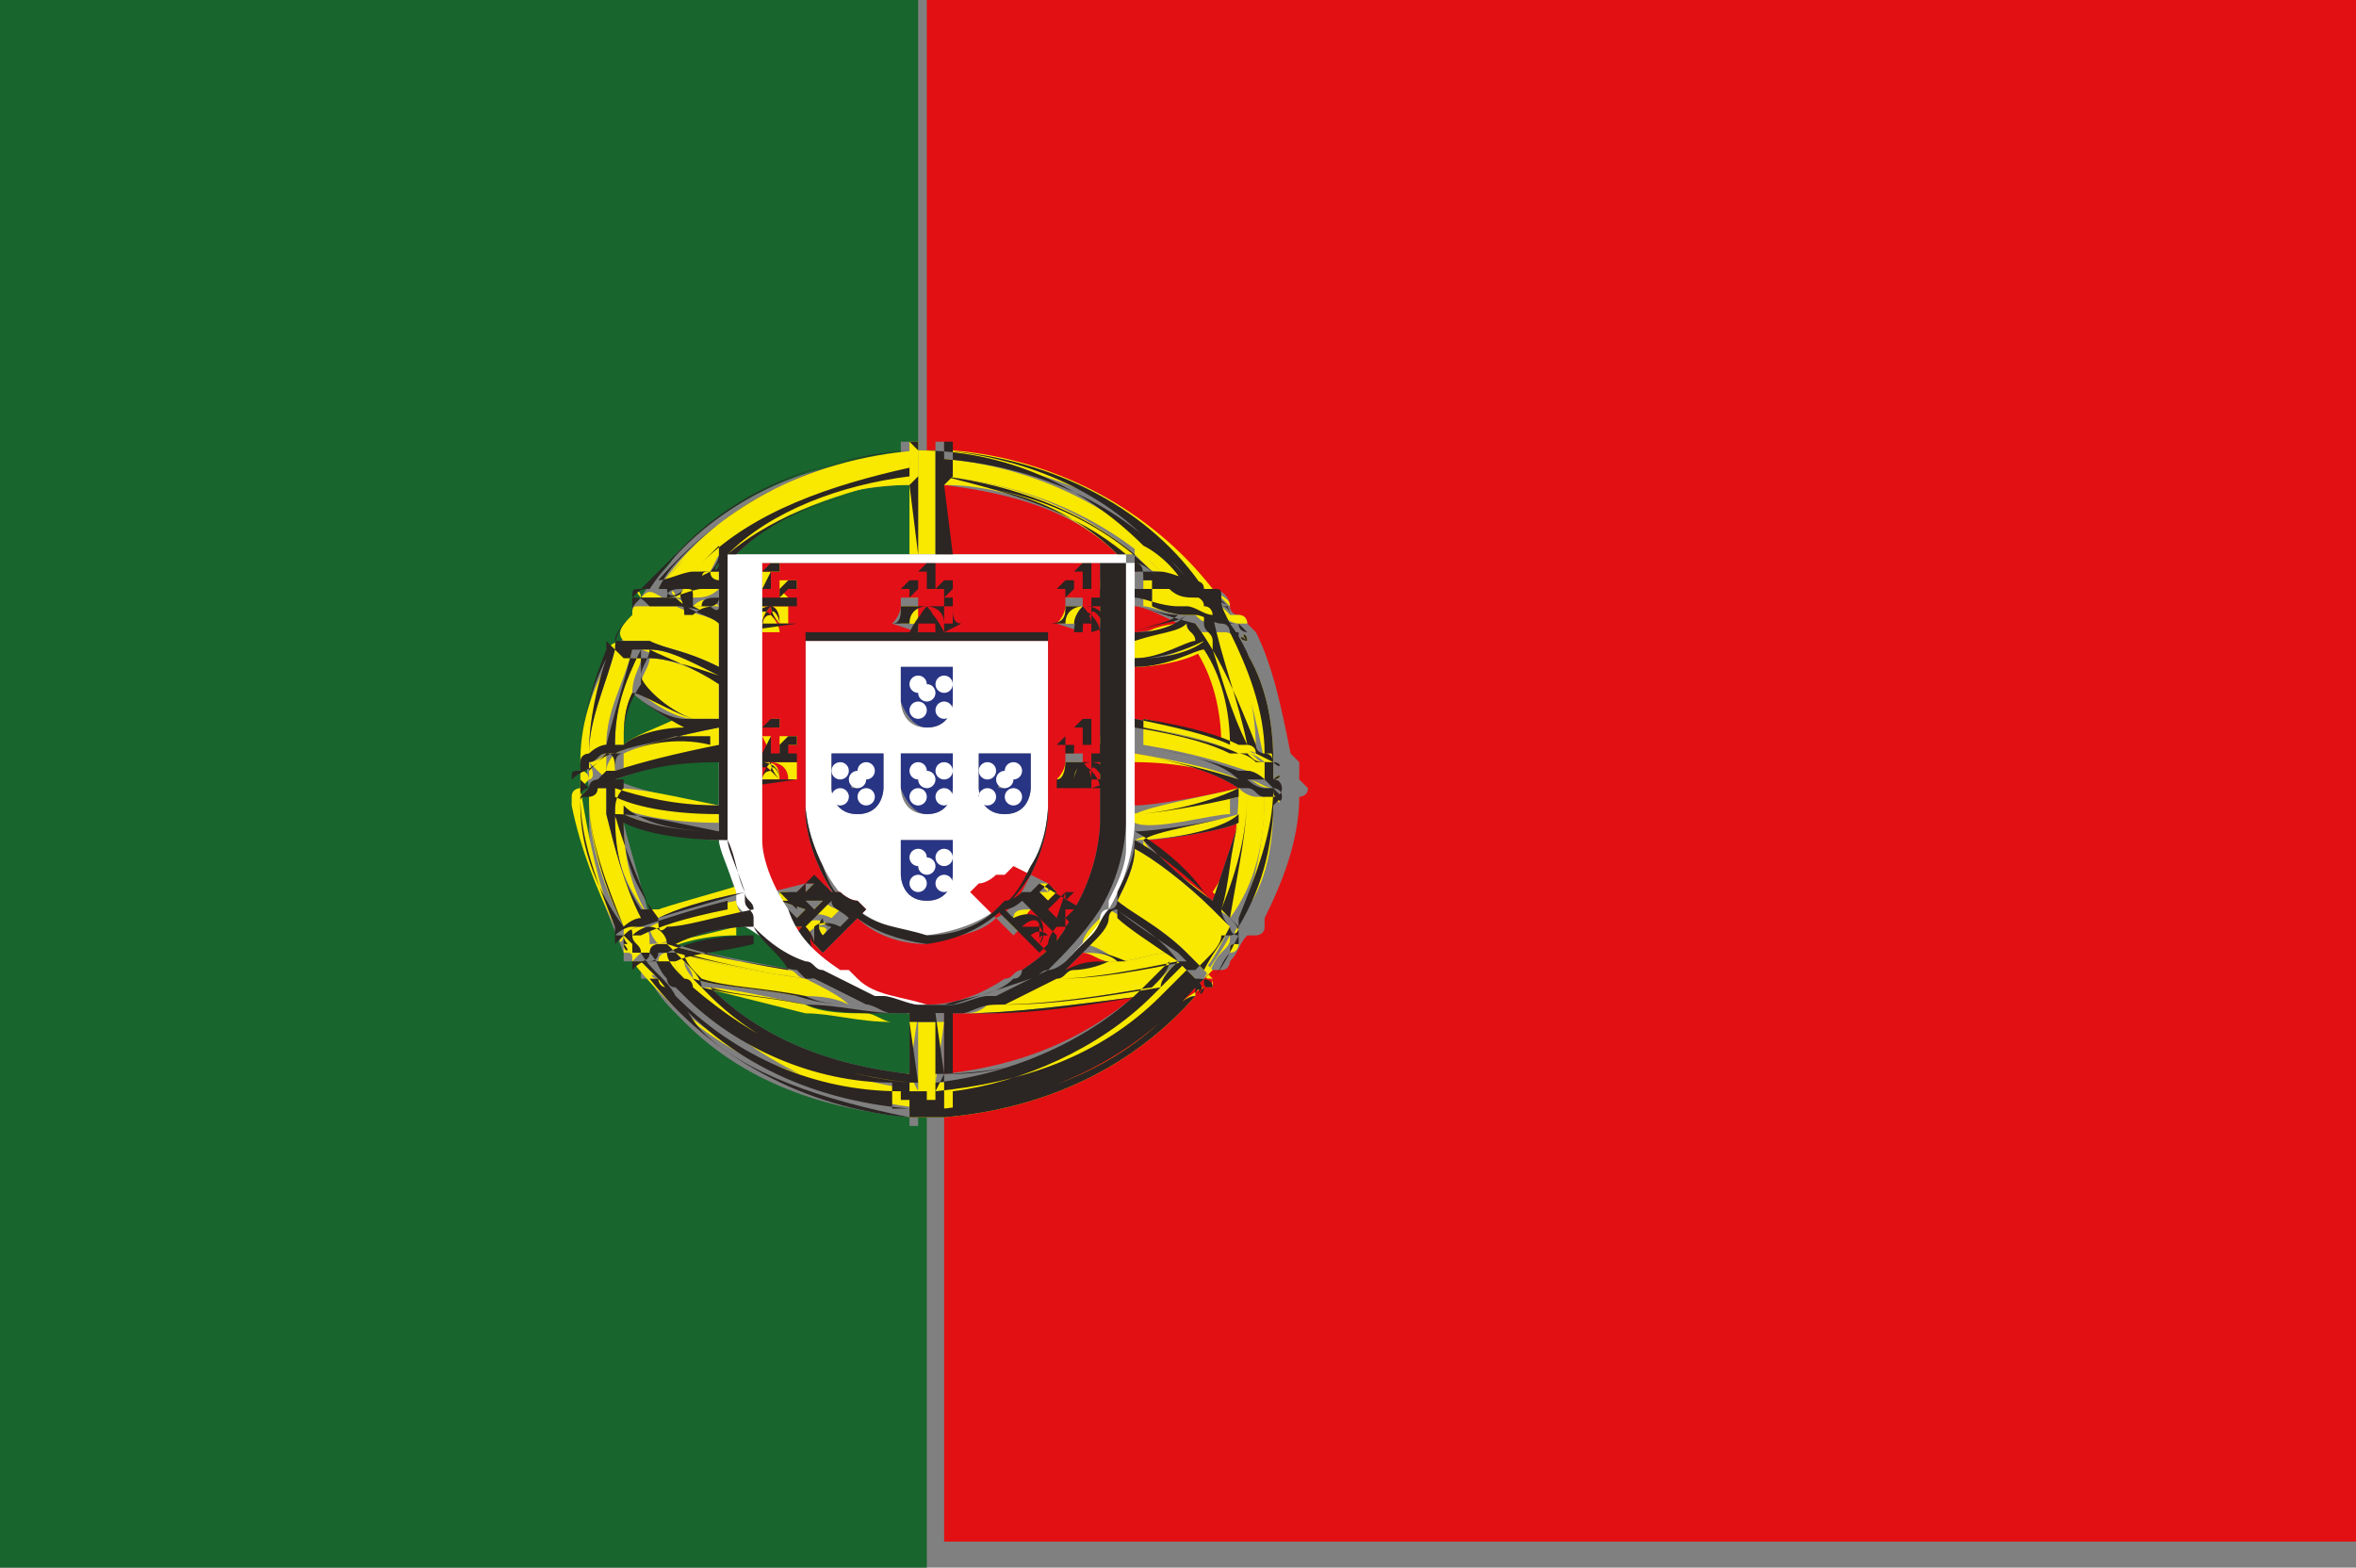 <?xml version="1.0" encoding="utf-8"?>
<!-- Generator: Adobe Illustrator 20.1.0, SVG Export Plug-In . SVG Version: 6.00 Build 0)  -->
<svg version="1.1" id="Laag_1" xmlns="http://www.w3.org/2000/svg" xmlns:xlink="http://www.w3.org/1999/xlink" x="0px" y="0px"
	 width="27.2px" height="18.1px" viewBox="0 0 27.2 18.1" style="enable-background:new 0 0 27.2 18.1;" xml:space="preserve">
<rect x="0" y="0" width="27.2" height="18.1" fill="#808080" stroke="none"/>
<style type="text/css">
	.st0{fill:#E21013;}
	.st1{fill:#18652D;}
	.st2{fill:#F9E800;}
	.st3{fill:#FFFFFF;}
	.st4{fill:#E31018;}
	.st5{fill:#283484;}
	.st6{fill:#2B2523;}
</style>
<g>
	<path class="st0" d="M13.1,8.7v0.6c0.2,0,0.8-0.1,1.2-0.2l0,0l0,0C14,8.9,13.6,8.8,13.1,8.7z"/>
	<path class="st0" d="M13.1,6.6C13.1,6.6,13.2,6.6,13.1,6.6C13.2,6.6,13.2,6.5,13.1,6.6L13.1,6.6z"/>
	<path class="st0" d="M13.1,8.3c0.6,0.1,0.9,0.2,1.1,0.3c-0.1-0.4-0.2-0.7-0.3-1.1c-0.1,0-0.4,0.2-0.8,0.2V8.3z"/>
	<path class="st0" d="M10.9,5.6v0.8h2C12.4,5.9,11.7,5.7,10.9,5.6z"/>
	<path class="st0" d="M10.9,11.7v0.7c0.9-0.1,1.6-0.4,2.2-0.9c-0.6,0.1-1.2,0.2-1.8,0.2C11.3,11.7,11.1,11.7,10.9,11.7
		C11,11.7,11,11.7,10.9,11.7z"/>
	<path class="st0" d="M14,10.4c0.1-0.3,0.2-0.6,0.3-0.9c-0.2,0.1-0.9,0.2-1.1,0.2C13.4,9.9,13.7,10.2,14,10.4z"/>
	<path class="st0" d="M10.7,5.2L10.7,5.2h0.1V5.1l0,0h0.1v0.1c1,0.1,1.9,0.4,2.6,1.1c0.2,0.2,0.3,0.3,0.5,0.5c0.1,0,0.2,0.1,0.2,0.2
		l0,0l0,0l0,0c0,0,0,0.1,0.1,0.1c0,0,0.1,0,0.1,0.1l0.1,0.1l0,0l0,0l0,0c0.2,0.4,0.3,0.9,0.4,1.4L15,8.8v0.1l0,0l0,0V9l0.1,0.1
		c0,0.1-0.1,0.1-0.1,0.1l0,0c0,0.5-0.2,1-0.4,1.4v0.1c0,0.1-0.1,0.1-0.1,0.1h-0.1c-0.1,0.1-0.1,0.2-0.2,0.3l0,0l0,0l0,0
		c0,0,0,0.1-0.1,0.1l0,0c0,0,0,0-0.1,0l0,0c-0.1,0.1-0.2,0.2-0.3,0.3c-0.7,0.7-1.6,1.1-2.6,1.1v0.1H11l0,0v-0.1h-0.1l0,0v5.2h16.4V0
		H10.7V5.2z"/>
	<path class="st0" d="M13.1,7.3c0.2,0,0.4-0.1,0.5-0.1C13.4,7.1,13.2,7,13.1,7V7.3z"/>
	<path class="st0" d="M12.3,11.2c0.2,0,0.3,0,0.5-0.1c-0.1,0-0.2-0.1-0.3-0.1C12.4,11.1,12.4,11.1,12.3,11.2z"/>
	<path class="st1" d="M7.3,8C7.2,8.2,7.2,8.4,7.2,8.6c0.2-0.1,0.4-0.1,0.7-0.2C7.7,8.3,7.4,8.1,7.3,8z"/>
	<path class="st1" d="M8.3,6.5C8.3,6.5,8.2,6.6,8.3,6.5C8.2,6.6,8.3,6.6,8.3,6.5L8.3,6.5z"/>
	<path class="st1" d="M7.8,10.9c0.3,0.1,0.8,0.2,1.4,0.3C9,11,8.8,10.9,8.7,10.7C8.3,10.7,8,10.8,7.8,10.9z"/>
	<path class="st1" d="M8.5,10.3c-0.1-0.2-0.1-0.4-0.2-0.6c-0.5,0-0.9-0.2-1.1-0.2c0.1,0.4,0.2,0.7,0.3,1.1
		C7.8,10.5,8.2,10.3,8.5,10.3z"/>
	<path class="st1" d="M9.3,11.6c-0.4,0-0.8-0.1-1.1-0.2c0.6,0.6,1.4,0.9,2.3,1v-0.7c0,0,0,0-0.1,0C10.1,11.7,9.7,11.7,9.3,11.6z"/>
	<path class="st1" d="M8.3,7H8.2H8.3L8.3,7z"/>
	<path class="st1" d="M7.1,9L7.1,9c0.2,0.1,0.6,0.2,1.2,0.3V8.7C7.7,8.8,7.4,8.9,7.1,9L7.1,9z"/>
	<path class="st1" d="M10.7,12.9L10.7,12.9h-0.1V13l0,0h-0.1v-0.1c-1-0.1-1.9-0.4-2.6-1.1c-0.2-0.2-0.3-0.3-0.4-0.5l0,0l0,0l0,0
		c0,0,0,0-0.1,0v-0.1l0,0l0,0l0,0l-0.1-0.1c0,0,0,0-0.1,0l0,0l0,0c0,0,0,0,0-0.1C7,10.5,6.8,10.1,6.8,9.5l0,0l0,0l0,0l0,0l0,0l0,0
		l0,0V9.4l0,0l0,0l0,0V9.3c0,0,0,0,0-0.1l0,0l0,0l0,0l0,0l0,0l0,0l0,0V9.1l0,0l0,0l0,0C6.7,8.4,6.8,8,7,7.6V7.5l0,0l0,0h0.1
		c0.1-0.1,0.1-0.2,0.2-0.3V7.1l0,0V7l0.1-0.1c0.1-0.2,0.3-0.3,0.4-0.5c0.7-0.7,1.6-1.1,2.6-1.1V5.1h0.1l0,0v0.1h0.1l0,0V0H0v18.1
		h10.7V12.9L10.7,12.9z"/>
	<path class="st1" d="M10.5,5.6c-0.8,0-1.5,0.3-2,0.8h2V5.6z"/>
	<path class="st2" d="M7.6,11.3L7.6,11.3C7.5,11.3,7.5,11.2,7.6,11.3c-0.1-0.1-0.1-0.1-0.1-0.1l-0.1-0.1c0,0,0,0-0.1,0l0,0l0,0l0,0
		l0,0l0,0l0,0l0,0l0,0c0.7,0.9,1.8,1.5,3,1.6v-0.1c-1-0.1-1.9-0.4-2.6-1.1C7.8,11.6,7.7,11.4,7.6,11.3z"/>
	<path class="st2" d="M8,11.4L8,11.4C7.9,11.4,7.9,11.3,8,11.4c-0.1-0.1-0.1-0.1-0.1-0.1c-0.1-0.1-0.1-0.2-0.2-0.3l0,0l0,0l0,0l0,0
		c0,0-0.1,0-0.1,0.1l0,0l0.1,0.1l0,0c0,0,0,0,0.1,0.1l0,0c0.7,0.8,1.7,1.4,2.9,1.5v-0.2c-0.9-0.1-1.7-0.4-2.4-1
		C8.1,11.5,8,11.5,8,11.4z"/>
	<path class="st2" d="M7.4,11.2C7.4,11.2,7.3,11.1,7.4,11.2C7.3,11.2,7.3,11.2,7.4,11.2C7.3,11.2,7.3,11.2,7.4,11.2L7.4,11.2
		L7.4,11.2L7.4,11.2z"/>
	<path class="st2" d="M7.7,10.9L7.7,10.9L7.8,11c0.3,0.1,0.8,0.2,1.5,0.3l0,0c-0.1,0-0.1-0.1-0.2-0.1C8.5,11.1,8,11,7.7,10.9z"/>
	<path class="st2" d="M8.2,11.5C8.2,11.5,8.2,11.4,8.2,11.5C8.1,11.4,8.1,11.4,8.2,11.5c-0.1-0.1-0.1-0.1-0.1-0.1
		c-0.1-0.1-0.2-0.2-0.2-0.3l0,0L7.8,11H7.7l0,0l0,0c0.1,0.1,0.1,0.2,0.2,0.3l0,0c0,0,0,0.1,0.1,0.1l0,0c0.6,0.6,1.5,1.1,2.5,1.1
		v-0.1C9.6,12.4,8.8,12.1,8.2,11.5L8.2,11.5z"/>
	<path class="st2" d="M8.1,11.4L8.1,11.4c0.4,0.1,0.8,0.2,1.2,0.3c0.3,0,0.6,0.1,1,0.1c-0.1,0-0.2-0.1-0.3-0.1c-0.2,0-0.5,0-0.7-0.1
		C8.8,11.5,8.4,11.4,8.1,11.4z"/>
	<polygon class="st2" points="12.9,6.7 12.8,6.7 12.8,6.7 12.8,6.7 12.8,6.7 12.8,6.7 12.8,6.7 12.7,6.7 12.7,6.7 12.7,6.7 
		12.7,6.8 12.9,6.8 	"/>
	<polygon class="st2" points="12.6,6.5 12.6,6.5 12.6,6.6 12.6,6.6 12.6,6.5 12.5,6.5 12.5,6.6 12.5,6.6 12.5,6.5 12.4,6.5 
		12.4,6.6 12.6,6.6 	"/>
	<path class="st2" d="M12.8,6.9L12.8,6.9l-0.1-0.1v0.1H12.8z M12.7,6.8L12.7,6.8L12.7,6.8L12.7,6.8L12.7,6.8z"/>
	<path class="st2" d="M10.8,12.5L10.8,12.5L10.8,12.5v0.1v0.2l0,0v0.1l0,0l0,0h0.1v-0.1l0,0v-0.1l0,0v-0.2H10.8L10.8,12.5L10.8,12.5
		l0.1-0.7h-0.1V12.5z"/>
	<path class="st2" d="M10.5,12.4L10.5,12.4L10.5,12.4v0.1v0.2l0,0v0.1l0,0v0.1h0.1l0,0l0,0v-0.1l0,0v-0.2l0,0L10.5,12.4L10.5,12.4
		l0.1-0.7h-0.1V12.4z"/>
	<path class="st2" d="M10.7,7.1L10.7,7.1c-0.1,0-0.1,0.1-0.1,0.2h0.2C10.8,7.2,10.8,7.1,10.7,7.1z"/>
	<path class="st2" d="M7.4,11c0-0.1-0.1-0.1-0.1-0.2c0,0,0,0-0.1,0.1c0,0,0,0,0,0.1l0,0C7.2,11,7.3,11,7.4,11C7.3,11,7.3,11,7.4,11z
		"/>
	<path class="st2" d="M7.1,10.7C7.2,10.7,7.2,10.7,7.1,10.7c-0.2-0.5-0.3-1-0.4-1.6c0,0-0.1,0-0.1,0.1v0.1l0,0
		C6.7,9.8,6.9,10.3,7.1,10.7C7.1,10.8,7.1,10.7,7.1,10.7z"/>
	<path class="st2" d="M6.7,8.9L6.7,8.9C6.7,9,6.7,9,6.7,8.9L6.7,8.9z"/>
	<path class="st2" d="M6.8,9.1L6.8,9.1C6.9,9.1,6.9,9,6.9,9l0,0c0,0,0,0,0.1,0l0,0l0,0l0,0c0,0,0,0,0.1,0l0,0
		c0.2-0.1,0.6-0.2,1.2-0.3V8.6C7.8,8.7,7.4,8.8,7.1,8.9l0,0H7l0,0C7,9,7,9,7,9l0,0C6.9,9,6.9,9,6.8,9.1L6.8,9.1L6.8,9.1
		C6.7,9.1,6.7,9.1,6.8,9.1C6.7,9.1,6.7,9.1,6.8,9.1C6.7,9.1,6.7,9.1,6.8,9.1L6.7,9.2C6.7,9.3,6.7,9.2,6.8,9.1
		C6.7,9.2,6.7,9.2,6.8,9.1C6.7,9.2,6.7,9.2,6.8,9.1C6.8,9.2,6.8,9.2,6.8,9.1z"/>
	<path class="st2" d="M6.6,9.3L6.6,9.3C6.6,9.3,6.7,9.3,6.6,9.3C6.7,9.3,6.7,9.3,6.6,9.3C6.7,9.3,6.7,9.3,6.6,9.3z"/>
	<path class="st2" d="M7.1,7.5L7.1,7.5C7,7.5,7,7.6,7.1,7.5L7.1,7.5C6.8,8,6.7,8.4,6.7,8.8c0,0,0,0,0.1-0.1C6.8,8.3,6.9,7.9,7.1,7.5
		z"/>
	<path class="st2" d="M6.7,8.9L6.7,8.9C6.7,9,6.7,9,6.7,8.9c0,0.1,0,0.1,0,0.1v0.1c0,0,0,0,0.1-0.1l0,0C6.8,9,6.8,8.9,6.7,8.9
		L6.7,8.9z"/>
	<path class="st2" d="M6.7,8.9C6.7,8.9,6.8,8.9,6.7,8.9C6.8,8.8,6.8,8.8,6.7,8.9c0.1-0.1,0.1-0.1,0.1-0.1c0.1,0,0.1-0.1,0.2-0.1l0,0
		h0.1l0,0c0.2-0.1,0.6-0.2,1.1-0.3V8.3c-0.1,0-0.2,0-0.3,0l0,0H7.8l0,0C7.6,8.4,7.3,8.5,7.2,8.6l0,0H7.1l0,0C7,8.6,6.9,8.7,6.9,8.7
		l0,0l0,0C6.8,8.8,6.7,8.8,6.7,8.9C6.7,8.8,6.7,8.8,6.7,8.9C6.7,8.8,6.7,8.8,6.7,8.9C6.6,8.9,6.6,8.9,6.7,8.9L6.7,8.9L6.7,8.9z"/>
	<path class="st2" d="M9.3,11.3L9.3,11.3c-0.7-0.1-1.2-0.2-1.5-0.3C7.9,11.1,8,11.2,8,11.3c0.3,0.1,0.7,0.1,1.2,0.2
		c0.2,0,0.4,0,0.6,0.1C9.7,11.5,9.5,11.4,9.3,11.3L9.3,11.3z"/>
	<path class="st2" d="M7.2,10.8L7.2,10.8L7.2,10.8c0.1-0.1,0.2-0.1,0.3-0.2l0,0h0.1l0,0c0.2-0.1,0.5-0.2,1-0.3c0,0,0,0,0-0.1
		c-0.3,0.1-0.7,0.2-1,0.3l0,0H7.5l0,0c-0.1,0-0.2,0.1-0.2,0.1l0,0C7.2,10.7,7.2,10.7,7.2,10.8C7.1,10.8,7.1,10.8,7.2,10.8
		C7.1,10.8,7.1,10.8,7.2,10.8C7.1,10.8,7.1,10.8,7.2,10.8C7.1,10.9,7.1,10.9,7.2,10.8C7.1,10.9,7.2,10.9,7.2,10.8L7.2,10.8z"/>
	<path class="st2" d="M7.3,11.1L7.3,11.1C7.4,11.1,7.4,11.1,7.3,11.1C7.4,11.1,7.4,11.1,7.3,11.1C7.4,11,7.4,11,7.4,11h0.1l0,0l0,0
		l0,0h0.1l0,0l0,0l0,0c0.2-0.1,0.5-0.2,0.9-0.2c0,0,0,0,0-0.1c-0.4,0.1-0.8,0.2-1,0.2l0,0c0,0,0,0-0.1,0l0,0l0,0l0,0
		c0,0-0.1,0-0.1,0.1l0,0H7.2l0,0C7.3,11,7.3,11,7.3,11.1L7.3,11.1L7.3,11.1L7.3,11.1C7.3,11.2,7.3,11.2,7.3,11.1
		C7.3,11.2,7.3,11.2,7.3,11.1C7.3,11.2,7.3,11.1,7.3,11.1z"/>
	<path class="st2" d="M12.6,6.9V6.6h-0.1v0.2h0.1V6.9z M12.5,6.7L12.5,6.7L12.5,6.7L12.5,6.7L12.5,6.7z"/>
	<path class="st2" d="M7.2,10.9L7.2,10.9L7.2,10.9L7.2,10.9z"/>
	<path class="st2" d="M7.4,10.7c-0.1,0-0.2,0.1-0.2,0.1c0,0.1,0.1,0.1,0.1,0.2c0,0,0,0,0.1,0l0,0l0,0c0,0,0.1,0,0.1-0.1l0,0l0,0
		C7.5,10.8,7.5,10.7,7.4,10.7z"/>
	<path class="st2" d="M7.6,10.9L7.6,10.9L7.6,10.9c0-0.1,0-0.2,0-0.2H7.5C7.5,10.7,7.5,10.8,7.6,10.9L7.6,10.9z"/>
	<polygon class="st2" points="12.9,9 12.7,9 12.7,9 12.7,9 12.6,9 12.5,9 12.4,9 12.4,9 12.4,9 12.2,9 12.2,9 12.2,9 12.2,9.1 
		12.9,9.1 12.9,9 	"/>
	<path class="st2" d="M7,7.5L7,7.5L7,7.5L7,7.5z"/>
	<polygon class="st2" points="11,6.7 11,6.7 11,6.7 10.9,6.7 10.9,6.7 10.9,6.7 10.9,6.7 10.9,6.7 10.9,6.7 10.8,6.7 10.8,6.8 
		11,6.8 	"/>
	<path class="st2" d="M11,6.9L11,6.9l-0.1-0.1v0.1H11z M10.9,6.8L10.9,6.8L10.9,6.8L10.9,6.8L10.9,6.8z"/>
	<path class="st2" d="M12.6,8.9L12.6,8.9c-0.1,0-0.1,0.1-0.1,0.2h0.2C12.6,9,12.6,8.9,12.6,8.9z"/>
	<path class="st2" d="M12.5,8.8L12.5,8.8L12.5,8.8c0,0,0.2,0,0.2,0.2h0.1c0-0.1,0-0.2,0-0.2h-0.6V9h0.2C12.4,8.8,12.5,8.8,12.5,8.8z
		"/>
	<polygon class="st2" points="12.4,6.7 12.4,6.7 12.4,6.7 12.3,6.7 12.3,6.7 12.3,6.7 12.3,6.7 12.3,6.7 12.3,6.7 12.2,6.7 
		12.2,6.8 12.4,6.8 	"/>
	<polygon class="st2" points="10.8,6.5 10.8,6.5 10.8,6.6 10.7,6.6 10.7,6.5 10.7,6.5 10.7,6.6 10.6,6.6 10.6,6.5 10.6,6.5 
		10.6,6.6 10.8,6.6 	"/>
	<path class="st2" d="M10.9,7.2C10.9,7,10.8,7,10.7,7c0,0-0.1,0-0.2,0.2h0.1c0,0,0-0.1,0.1-0.2l0,0l0,0l0,0
		C10.8,7.1,10.8,7.2,10.9,7.2L10.9,7.2z"/>
	<path class="st2" d="M10.7,7L10.7,7L10.7,7c0,0,0.2,0,0.2,0.2H11C11,7.1,11,7,11,7h-0.6v0.2h0.2C10.6,7,10.7,7,10.7,7z"/>
	<path class="st2" d="M10.8,6.9V6.6h-0.1v0.2h0.1V6.9z M10.7,6.7L10.7,6.7L10.7,6.7L10.7,6.7L10.7,6.7z"/>
	<polygon class="st2" points="12.8,8.8 12.9,8.8 12.9,8.8 12.9,8.8 12.2,8.8 12.2,8.8 12.2,8.8 12.3,8.8 	"/>
	<polygon class="st2" points="10.4,7 11,7 11,7 11,7 11,7 10.4,7 10.4,7 	"/>
	<polygon class="st2" points="11.1,6.9 11,6.9 10.8,6.9 10.8,6.9 10.8,6.9 10.6,6.9 10.6,6.9 10.6,6.9 10.4,6.9 10.4,6.9 10.4,6.9 	
		"/>
	<polygon class="st2" points="10.6,6.7 10.6,6.7 10.6,6.7 10.5,6.7 10.5,6.7 10.5,6.7 10.5,6.7 10.4,6.7 10.4,6.7 10.4,6.7 
		10.4,6.8 10.6,6.8 	"/>
	<path class="st2" d="M10.6,6.9L10.6,6.9l-0.1-0.1v0.1H10.6z M10.5,6.8L10.5,6.8L10.5,6.8L10.5,6.8L10.5,6.8z"/>
	<path class="st2" d="M12.7,9c0-0.2-0.1-0.2-0.2-0.2c0,0-0.1,0-0.2,0.2h0.1c0,0,0-0.1,0.1-0.2l0,0l0,0l0,0C12.6,8.9,12.7,9,12.7,9
		L12.7,9z"/>
	<polygon class="st2" points="12.9,7.3 12.7,7.3 12.7,7.3 12.7,7.3 12.6,7.3 12.5,7.3 12.4,7.3 12.4,7.3 12.4,7.3 12.2,7.3 
		12.2,7.3 12.2,7.3 12.2,7.3 12.9,7.3 12.9,7.3 	"/>
	<path class="st2" d="M12.7,7.2C12.7,7,12.6,7,12.5,7c0,0-0.1,0-0.2,0.2h0.1c0,0,0-0.1,0.1-0.2l0,0l0,0l0,0
		C12.6,7.1,12.7,7.2,12.7,7.2L12.7,7.2z"/>
	<path class="st2" d="M12.6,7.1L12.6,7.1c-0.1,0-0.1,0.1-0.1,0.2h0.2C12.6,7.2,12.6,7.1,12.6,7.1z"/>
	<path class="st2" d="M12.5,7L12.5,7L12.5,7c0,0,0.2,0,0.2,0.2h0.1c0-0.1,0-0.2,0-0.2h-0.6v0.2h0.2C12.4,7,12.5,7,12.5,7z"/>
	<polygon class="st2" points="12.9,8.7 12.8,8.7 12.7,8.7 12.6,8.7 12.6,8.7 12.5,8.7 12.5,8.7 12.4,8.7 12.2,8.7 12.2,8.7 
		12.2,8.7 	"/>
	<polygon class="st2" points="12.8,7 12.9,7 12.9,7 12.9,7 12.2,7 12.2,7 12.2,7 12.3,7 	"/>
	<polygon class="st2" points="12.9,6.9 12.8,6.9 12.7,6.9 12.6,6.9 12.6,6.9 12.5,6.9 12.5,6.9 12.4,6.9 12.2,6.9 12.2,6.9 
		12.2,6.9 	"/>
	<path class="st2" d="M12.4,6.9L12.4,6.9l-0.1-0.1v0.1H12.4z M12.3,6.8L12.3,6.8L12.3,6.8L12.3,6.8L12.3,6.8z"/>
	<polygon class="st2" points="12.4,8.5 12.4,8.5 12.4,8.5 12.3,8.5 12.3,8.5 12.3,8.5 12.3,8.5 12.3,8.5 12.3,8.5 12.2,8.5 
		12.2,8.6 12.4,8.6 	"/>
	<polygon class="st2" points="12.9,8.5 12.8,8.5 12.8,8.5 12.8,8.5 12.8,8.5 12.8,8.5 12.8,8.5 12.7,8.5 12.7,8.5 12.7,8.5 
		12.7,8.6 12.9,8.6 	"/>
	<path class="st2" d="M12.6,8.7V8.4h-0.1v0.2h0.1V8.7z M12.5,8.5L12.5,8.5L12.5,8.5L12.5,8.5L12.5,8.5z"/>
	<path class="st2" d="M12.4,8.7L12.4,8.7l-0.1-0.1v0.1C12.3,8.7,12.4,8.7,12.4,8.7z M12.3,8.6L12.3,8.6L12.3,8.6L12.3,8.6L12.3,8.6z
		"/>
	<polygon class="st2" points="12.6,8.3 12.6,8.3 12.6,8.4 12.6,8.4 12.6,8.3 12.5,8.3 12.5,8.4 12.5,8.4 12.5,8.3 12.4,8.3 
		12.4,8.4 12.6,8.4 	"/>
	<path class="st2" d="M12.8,8.7L12.8,8.7l-0.1-0.1v0.1C12.7,8.7,12.8,8.7,12.8,8.7z M12.7,8.6L12.7,8.6L12.7,8.6L12.7,8.6L12.7,8.6z
		"/>
	<path class="st2" d="M10.7,11.8L10.7,11.8L10.7,11.8L10.7,11.8h-0.1v0.7l0,0v0.1l0,0v0.2l0,0v0.1h0.1l0,0l0,0h0.1v-0.1l0,0v-0.2
		l0,0v-0.1l0,0v-0.7C10.8,11.8,10.8,11.8,10.7,11.8L10.7,11.8z"/>
	<path class="st2" d="M10.6,5.2L10.6,5.2L10.6,5.2v0.3l0,0v0.1l0,0v0.8h0.1l0,0h0.1V5.6l0,0V5.5l0,0V5.3l0,0V5.2h-0.1l0,0
		C10.7,5.2,10.6,5.2,10.6,5.2z"/>
	<path class="st2" d="M13.4,6.7c0.1,0,0.3,0.1,0.4,0.1c-0.7-0.8-1.7-1.4-2.9-1.5v0.2c0.9,0.1,1.7,0.4,2.4,1
		C13.4,6.6,13.4,6.6,13.4,6.7z"/>
	<path class="st2" d="M13.1,9.5C13.1,9.5,13.1,9.6,13.1,9.5c0.2,0.1,0.9-0.1,1.1-0.1c0-0.1,0-0.2,0-0.2c-0.4,0.1-1,0.2-1.2,0.2
		L13.1,9.5L13.1,9.5z"/>
	<path class="st2" d="M14.2,10.6C14.2,10.6,14.3,10.6,14.2,10.6c0.3-0.4,0.4-0.9,0.4-1.4c0,0,0,0-0.1,0c0,0-0.1,0-0.2-0.1
		c0,0.5-0.1,1-0.3,1.4C14.1,10.5,14.2,10.6,14.2,10.6z"/>
	<path class="st2" d="M13.9,6.8L13.9,6.8c0.1,0,0.1,0,0.1,0c-0.7-0.9-1.8-1.5-3-1.6v0.1c1,0.1,1.9,0.4,2.5,1.1
		C13.6,6.5,13.7,6.6,13.9,6.8z"/>
	<path class="st2" d="M13.4,6.6c-0.1-0.1-0.2-0.2-0.3-0.3v0.1l0.1,0.1C13.3,6.6,13.3,6.6,13.4,6.6z"/>
	<path class="st2" d="M13.1,6.4c-0.6-0.5-1.3-0.8-2.2-0.9v0.1c0.7,0,1.5,0.3,2,0.8H13.1z"/>
	<polygon class="st2" points="10.9,5.6 10.9,5.6 10.9,5.5 10.9,5.5 10.9,5.3 10.9,5.3 10.9,5.2 10.9,5.2 10.9,5.1 10.9,5.1 
		10.9,5.2 10.9,5.2 10.9,5.3 10.9,5.3 10.9,5.5 10.9,5.5 10.9,5.6 10.9,5.6 10.9,6.4 10.9,6.4 	"/>
	<path class="st2" d="M13.9,6.8L13.9,6.8c-0.2-0.1-0.3-0.1-0.4-0.1l0,0c-0.1,0-0.1,0-0.2,0l0,0h-0.1v0.1c0,0,0.1,0,0.2,0l0,0
		c0,0,0.1,0,0.2,0l0,0C13.6,6.8,13.7,6.8,13.9,6.8C13.8,6.9,13.9,6.9,13.9,6.8C13.9,6.9,13.9,6.9,13.9,6.8C14,6.9,14,6.9,14.1,6.9
		l0,0C14.2,7,14.2,7,14.2,7l0,0c0-0.1-0.1-0.1-0.2-0.2l0,0C14,6.8,14,6.8,13.9,6.8L13.9,6.8z"/>
	<path class="st2" d="M13.1,9.7L13.1,9.7c0.3,0,0.9-0.1,1.2-0.2V9.4C14,9.5,13.3,9.6,13.1,9.7L13.1,9.7z"/>
	<path class="st2" d="M13.1,9.4c0.2,0,0.8-0.1,1.2-0.2c0,0,0,0,0-0.1C13.9,9.2,13.3,9.3,13.1,9.4L13.1,9.4z"/>
	<path class="st2" d="M14.3,9L14.3,9C14.3,9.1,14.3,9.1,14.3,9c0,0.1,0,0.1,0,0.1l0,0c0,0.1,0,0.2,0,0.2l0,0v0.1l0,0
		c0,0.3-0.1,0.6-0.3,0.9c0,0,0,0,0.1,0.1C14.3,10,14.4,9.6,14.3,9C14.4,9,14.3,9,14.3,9L14.3,9z"/>
	<path class="st2" d="M13.8,7.2L13.8,7.2h-0.1l0,0C13.7,7.2,13.7,7.2,13.8,7.2C13.7,7.2,13.8,7.2,13.8,7.2c0,0.1,0,0.2,0,0.2l0,0
		c0,0,0,0,0,0.1l0,0c0.2,0.3,0.3,0.7,0.3,1.1h0.1C14.3,8.1,14.1,7.6,13.8,7.2L13.8,7.2z"/>
	<path class="st2" d="M14.5,8.7C14.5,8.7,14.6,8.7,14.5,8.7C14.6,8.7,14.6,8.7,14.5,8.7c0-0.5-0.1-1-0.4-1.4c0,0-0.1,0-0.2,0
		c-0.1,0-0.1,0-0.2,0c0.3,0.4,0.5,0.9,0.5,1.5C14.4,8.6,14.5,8.7,14.5,8.7z"/>
	<path class="st2" d="M14.1,7c0,0,0,0.1,0.1,0.1C14.2,7.1,14.2,7.1,14.1,7C14.2,7,14.2,7,14.1,7C14.2,7,14.2,7,14.1,7z"/>
	<path class="st2" d="M13.1,7.4c0.2,0,0.5-0.1,0.6-0.1c0,0,0,0,0-0.1C13.6,7.2,13.3,7.2,13.1,7.4L13.1,7.4z"/>
	<path class="st2" d="M13.1,7.6c0.3,0,0.6-0.1,0.7-0.2c0-0.1-0.1-0.1-0.1-0.2c-0.1,0-0.4,0.1-0.6,0.2C13.1,7.4,13.1,7.6,13.1,7.6z"
		/>
	<path class="st2" d="M14.6,8.7L14.6,8.7c-0.1,0-0.1,0-0.1,0s-0.1,0-0.1-0.1l0,0h-0.1l0,0c-0.2-0.1-0.6-0.2-1.1-0.3v0.1
		c0.6,0.1,0.9,0.2,1.1,0.3l0,0h0.1l0,0c0.1,0,0.2,0.1,0.2,0.1l0,0l0,0l0,0c0,0,0,0,0.1,0l0,0c0,0,0,0,0,0.1c0,0,0,0,0-0.1
		C14.7,8.8,14.7,8.7,14.6,8.7C14.7,8.8,14.7,8.8,14.6,8.7C14.7,8.8,14.7,8.8,14.6,8.7L14.6,8.7z"/>
	<path class="st2" d="M14.4,8.9C14.4,9,14.4,9,14.4,8.9c0.1,0,0.2,0.1,0.2,0.1l0,0l0,0c0,0,0,0,0.1,0l0,0V8.9l0,0l0,0V8.8
		c0,0,0,0-0.1,0l0,0l0,0l0,0c-0.1,0-0.1-0.1-0.2-0.1l0,0h-0.1l0,0c-0.2-0.1-0.6-0.2-1.1-0.3v0.2C13.8,8.7,14.1,8.8,14.4,8.9
		C14.3,8.9,14.3,8.9,14.4,8.9C14.3,8.9,14.4,8.9,14.4,8.9z"/>
	<path class="st2" d="M14.4,7.4L14.4,7.4L14.4,7.4C14.4,7.3,14.3,7.3,14.4,7.4C14.3,7.3,14.3,7.4,14.4,7.4z"/>
	<path class="st2" d="M14.1,7.1C14,7.1,13.9,7,13.8,7l0,0h-0.1l0,0c-0.2,0-0.4-0.1-0.5-0.1V7c0.1,0,0.3,0.1,0.5,0.1l0,0l0,0l0,0h0.1
		l0,0C13.9,7.2,13.9,7.2,14.1,7.1C14.1,7.2,14.1,7.2,14.1,7.1C14.2,7.2,14.2,7.2,14.1,7.1c0.1,0.1,0.2,0.1,0.2,0.1l0,0h0.1
		c0,0,0-0.1-0.1-0.1C14.3,7.1,14.3,7.1,14.1,7.1L14.1,7.1C14.2,7.2,14.2,7.2,14.1,7.1L14.1,7.1z"/>
	<path class="st2" d="M13.1,7.7c0.3,0,0.7-0.1,0.8-0.2c0,0,0,0,0-0.1C13.7,7.5,13.4,7.6,13.1,7.7L13.1,7.7z"/>
	<path class="st2" d="M14.2,7.1L14.1,7c0,0-0.1,0-0.1-0.1l0,0h-0.1c-0.1,0-0.2,0-0.2-0.1l0,0c-0.1,0-0.1,0-0.2,0l0,0
		c-0.1,0-0.2,0-0.2,0V7c0.1,0,0.3,0,0.4,0.1l0,0h0.1l0,0C13.9,7.1,14,7.1,14.2,7.1C14.1,7.1,14.1,7.1,14.2,7.1
		C14.1,7.1,14.2,7.2,14.2,7.1L14.2,7.1L14.2,7.1z"/>
	<path class="st2" d="M14.3,7.4C14.3,7.4,14.3,7.3,14.3,7.4c-0.1-0.1-0.1-0.1-0.2-0.1c0.3,0.5,0.4,1,0.5,1.5h0.1
		C14.7,8.3,14.6,7.8,14.3,7.4L14.3,7.4z"/>
	<path class="st2" d="M6.8,8.8c0,0.1,0,0.1,0,0.2l0,0l0,0C6.8,9,6.9,9,6.8,8.8L6.8,8.8C7,9,7,9,7,8.9s0-0.2,0-0.2S6.9,8.8,6.8,8.8
		L6.8,8.8z"/>
	<path class="st2" d="M8.3,9.7C8.3,9.7,8.3,9.6,8.3,9.7C7.8,9.6,7.4,9.5,7.2,9.4c0,0,0,0,0,0.1C7.4,9.5,7.8,9.6,8.3,9.7z"/>
	<path class="st2" d="M8.3,7L8.3,7C8.2,6.9,8.1,6.9,8,7h0.1C8.2,7,8.3,7,8.3,7z"/>
	<path class="st2" d="M7.1,9.1c0.2,0.1,0.6,0.2,1.2,0.2l0,0C7.8,9.2,7.4,9.1,7.1,9.1L7.1,9.1z"/>
	<path class="st2" d="M8,6.7c-0.1,0-0.3,0.1-0.4,0.1l0,0c0,0,0,0-0.1,0l0,0l0,0l0,0c0,0,0,0,0.1,0C7.7,6.8,7.8,6.8,8,6.7
		C7.9,6.8,7.9,6.8,8,6.7L8,6.7c0.1,0,0.1,0,0.1,0c0.1,0,0.2,0,0.2,0V6.6H8.2l0,0C8.1,6.6,8.1,6.6,8,6.7L8,6.7z"/>
	<path class="st2" d="M7.8,6.9C7.8,6.9,7.9,6.9,7.8,6.9C7.9,6.9,7.9,6.9,7.8,6.9H8c0.1,0,0.2,0,0.3-0.1V6.7c-0.1,0-0.1,0-0.2,0l0,0
		c0,0-0.1,0-0.2,0C7.9,6.8,7.9,6.8,7.8,6.9C7.8,6.8,7.7,6.8,7.8,6.9C7.7,6.9,7.8,6.9,7.8,6.9L7.8,6.9z"/>
	<path class="st2" d="M10.5,5.3C9.3,5.4,8.3,5.9,7.6,6.8c0.1,0,0.3-0.1,0.4-0.1l0.1-0.1c0.6-0.6,1.5-1,2.4-1V5.3z"/>
	<polygon class="st2" points="10.6,5.6 10.6,5.6 10.6,5.5 10.6,5.5 10.6,5.3 10.6,5.3 10.6,5.2 10.6,5.2 10.6,5.1 10.5,5.1 
		10.5,5.2 10.5,5.2 10.5,5.3 10.5,5.3 10.5,5.5 10.5,5.5 10.5,5.6 10.5,5.6 10.5,6.4 10.6,6.4 	"/>
	<path class="st2" d="M7.4,6.9C7.3,6.9,7.3,6.9,7.4,6.9C7.3,7,7.3,7,7.4,6.9C7.3,7,7.3,7,7.4,6.9z"/>
	<path class="st2" d="M7.2,7.4L7.2,7.4c0,0,0.1,0,0.2,0l0,0h0.1l0,0c0.2,0.1,0.4,0.1,0.8,0.3V7.2C8.2,7.1,8,7.1,7.8,7l0,0H7.7l0,0
		H7.6H7.5l0,0l0,0l0,0H7.4C7.3,7,7.3,7,7.3,7.1l0,0C7.2,7.2,7.1,7.3,7.2,7.4C7.1,7.4,7.1,7.4,7.2,7.4L7.2,7.4z"/>
	<path class="st2" d="M8.3,6.4C8.2,6.5,8.1,6.6,8,6.6c0.1,0,0.1,0,0.2,0L8.3,6.4L8.3,6.4z"/>
	<path class="st2" d="M7.4,6.9L7.4,6.9L7.4,6.9L7.4,6.9C7.5,6.9,7.5,6.9,7.4,6.9L7.4,6.9h0.2h0.1l0,0h0.1l0,0C8,7,8.2,7.1,8.3,7.2
		V7.1c0,0-0.1,0-0.1-0.1l0,0H8.1l0,0H8l0,0H7.9l0,0H7.8l0,0l0,0l0,0l0,0C7.5,6.8,7.5,6.8,7.4,6.9C7.5,6.8,7.5,6.8,7.4,6.9
		C7.4,6.8,7.4,6.8,7.4,6.9C7.4,6.8,7.4,6.8,7.4,6.9C7.4,6.8,7.3,6.8,7.4,6.9C7.3,6.9,7.3,6.9,7.4,6.9C7.3,6.9,7.3,6.9,7.4,6.9
		L7.4,6.9z"/>
	<path class="st2" d="M7,7.5C7.1,7.5,7.1,7.5,7,7.5C7.1,7.5,7.1,7.5,7,7.5c0.2,0,0.2,0,0.3,0l0,0h0.1l0,0C7.7,7.6,8,7.7,8.3,7.9V7.8
		C7.9,7.6,7.7,7.5,7.5,7.5l0,0H7.4l0,0c-0.2,0-0.2,0-0.2,0l0,0l0,0l0,0l0,0C7.1,7.4,7.1,7.4,7,7.5C7.1,7.4,7.1,7.4,7,7.5
		C7,7.4,7,7.4,7,7.5L7,7.5L7,7.5L7,7.5z"/>
	<path class="st2" d="M7,9.4L7,9.4C7,9.3,7,9.3,7,9.4c0-0.2,0-0.2,0-0.3l0,0l0,0c0,0,0,0-0.1,0l0,0c0,0-0.1,0-0.1,0.1l0,0
		c0,0.6,0.2,1.1,0.4,1.5c0,0,0.1-0.1,0.2-0.1C7.2,10.2,7.1,9.8,7,9.4L7,9.4z"/>
	<path class="st2" d="M7.1,8.7L7.1,8.7C7,8.8,7,8.9,7,8.9h0.1C7.1,8.8,7.1,8.7,7.1,8.7z"/>
	<path class="st2" d="M7.5,10.6c-0.2-0.3-0.3-0.7-0.3-1.1l0,0c0,0,0,0,0-0.1l0,0c0-0.1,0-0.1,0-0.2l0,0c0,0,0,0,0-0.1l0,0l0,0l0,0
		c0,0,0,0-0.1,0l0,0l0,0c0,0,0,0,0,0.1l0,0c0,0.1,0,0.2,0,0.2l0,0c0,0,0,0,0,0.1l0,0C7.1,9.9,7.2,10.2,7.5,10.6
		C7.4,10.6,7.5,10.6,7.5,10.6z"/>
	<path class="st2" d="M7.6,6.8C7.7,6.7,7.8,6.5,8,6.4c0.7-0.7,1.6-1,2.6-1.1V5.2C9.3,5.3,8.2,5.9,7.6,6.8C7.5,6.8,7.5,6.8,7.6,6.8
		C7.5,6.8,7.5,6.8,7.6,6.8z"/>
	<path class="st2" d="M8.3,8.3V7.9C8,7.7,7.7,7.6,7.5,7.6c0,0.1-0.1,0.2-0.1,0.3c0,0,0.3,0.3,0.6,0.4C8.1,8.3,8.2,8.3,8.3,8.3z"/>
	<path class="st2" d="M10.5,5.5c-0.8,0-1.6,0.4-2.2,0.9h0.1C9,5.9,9.7,5.7,10.5,5.5L10.5,5.5z"/>
	<path class="st2" d="M8,8.3C7.7,8.2,7.4,8,7.4,7.9V8C7.5,8.1,7.8,8.3,8,8.3C7.9,8.4,8,8.4,8,8.3z"/>
	<path class="st2" d="M6.8,8.7L6.8,8.7c0.1,0,0.1-0.1,0.2-0.1c0-0.4,0.2-0.7,0.3-1.1c-0.1,0-0.2,0-0.2,0C7,7.9,6.8,8.3,6.8,8.7z"/>
	<path class="st2" d="M7.3,8C7.3,8,7.3,7.9,7.3,8L7.3,8L7.3,8c0-0.2,0.1-0.3,0.1-0.4H7.3c-0.1,0.3-0.2,0.6-0.2,1h0.1
		C7.2,8.4,7.2,8.2,7.3,8z"/>
	<path class="st2" d="M8.3,8.4C7.8,8.5,7.4,8.6,7.2,8.7c0,0.1,0,0.2,0,0.2c0.2-0.1,0.6-0.2,1.2-0.3L8.3,8.4L8.3,8.4z"/>
	<path class="st2" d="M8.3,9.4C7.8,9.3,7.4,9.2,7.1,9.1c0,0.1,0,0.2,0,0.2c0.2,0.1,0.6,0.2,1.2,0.2V9.4L8.3,9.4z"/>
	<path class="st2" d="M8.6,10.6L8.6,10.6c-0.1-0.1-0.1-0.2-0.1-0.2c-0.5,0.1-0.8,0.2-1,0.3c0,0.1,0.1,0.1,0.1,0.2
		C7.9,10.8,8.2,10.7,8.6,10.6z"/>
	<path class="st2" d="M12.4,10.4L12.4,10.4l-0.3,0.1l0.1,0.1L12.4,10.4z M12.3,10.4L12.3,10.4L12.3,10.4L12.3,10.4L12.3,10.4z"/>
	<polygon class="st2" points="12,10.2 12.2,10.4 12.2,10.3 12.2,10.3 12.2,10.3 12.1,10.3 12.2,10.3 12.2,10.2 12.1,10.3 12.1,10.2 
		12.1,10.2 12.1,10.2 	"/>
	<polygon class="st2" points="12.5,10.6 12.5,10.6 12.5,10.6 12.4,10.6 12.5,10.5 12.5,10.5 12.4,10.6 12.4,10.5 12.4,10.5 
		12.4,10.5 12.3,10.5 12.5,10.7 	"/>
	<polygon class="st2" points="12.5,10.4 12.5,10.4 12.4,10.4 12.4,10.3 12.4,10.3 12.4,10.3 12.4,10.3 12.3,10.3 12.4,10.3 
		12.3,10.2 12.3,10.3 12.4,10.4 	"/>
	<path class="st2" d="M12,10.3l0.1,0.1l0.1-0.1H12L12,10.3z M12.1,10.3L12.1,10.3L12.1,10.3L12.1,10.3L12.1,10.3z"/>
	<path class="st2" d="M12.4,10.7L12.4,10.7v-0.2l-0.1,0.1L12.4,10.7L12.4,10.7z M12.4,10.6L12.4,10.6L12.4,10.6L12.4,10.6L12.4,10.6
		z"/>
	<path class="st2" d="M12.1,10.6c0,0-0.1-0.1-0.3,0l0,0C11.9,10.7,11.9,10.6,12.1,10.6L12.1,10.6L12.1,10.6L12.1,10.6
		c0,0.1-0.1,0.2-0.1,0.2l0,0C12.1,10.8,12.1,10.6,12.1,10.6z"/>
	<polygon class="st2" points="11.9,10.4 11.9,10.3 11.9,10.3 11.9,10.3 12.4,10.8 12.4,10.8 12.4,10.8 12.3,10.7 12.2,10.6 
		12.2,10.6 12.1,10.5 12.1,10.5 12.1,10.5 	"/>
	<path class="st2" d="M12,10.7c-0.1,0-0.1,0-0.2,0l0.1,0.1C12,10.8,12,10.8,12,10.7L12,10.7z"/>
	<polygon class="st2" points="12.1,11 12,10.9 12,10.9 12,10.9 12,10.9 11.8,10.7 11.8,10.7 11.8,10.7 11.8,10.7 11.7,10.6 
		11.6,10.6 11.6,10.5 11.6,10.6 12.1,11.1 12.1,11 	"/>
	<path class="st2" d="M11.7,10.6l0.1,0.1c0.2-0.1,0.3,0,0.3,0l0,0c0,0,0.1,0.1,0,0.3l0.1,0.1c0-0.1,0.1-0.2,0.1-0.2l-0.4-0.4
		C11.8,10.5,11.7,10.5,11.7,10.6z"/>
	<polygon class="st2" points="11.9,10.4 11.9,10.4 11.9,10.4 12.3,10.8 12.3,10.8 12.3,10.8 12.3,10.8 	"/>
	<polygon class="st2" points="9,10.5 9,10.5 9,10.5 9,10.6 9,10.5 9,10.5 9,10.6 8.9,10.6 8.9,10.6 8.9,10.6 8.9,10.7 9.1,10.5 	"/>
	<path class="st2" d="M9.2,10.6L9.2,10.6H9l0.1,0.1L9.2,10.6z M9.1,10.6L9.1,10.6L9.1,10.6L9.1,10.6L9.1,10.6z"/>
	<path class="st3" d="M10.7,10.8c0.7-0.1,1-0.4,1.2-0.8c0.2-0.3,0.2-0.7,0.2-0.7v-2H9.3v2c0,0,0,0.3,0.2,0.7S10,10.7,10.7,10.8z
		 M11.3,8.7h0.6v0.4c0,0,0,0.3-0.3,0.3s-0.3-0.3-0.3-0.3V8.7z M11,10.1c0,0,0,0.3-0.3,0.3s-0.3-0.3-0.3-0.3V9.7H11V10.1z M10.4,7.7
		H11v0.4c0,0,0,0.3-0.3,0.3s-0.3-0.3-0.3-0.3V7.7z M10.4,8.7H11v0.4c0,0,0,0.3-0.3,0.3s-0.3-0.3-0.3-0.3V8.7z M9.6,8.7h0.6v0.4
		c0,0,0,0.3-0.3,0.3S9.6,9.1,9.6,9.1V8.7z"/>
	<path class="st2" d="M9.3,10.5l-0.2-0.2L9,10.4L9.3,10.5L9.3,10.5z M9.2,10.5L9.2,10.5L9.2,10.5L9.2,10.5L9.2,10.5z"/>
	<polygon class="st2" points="9.1,10.2 9.1,10.3 9.1,10.3 9.1,10.3 9,10.3 9,10.3 9,10.3 9,10.4 9,10.4 8.9,10.4 9,10.4 9.1,10.3 	
		"/>
	<polygon class="st2" points="9.3,10.5 9.3,10.5 9.2,10.6 9.2,10.6 9.2,10.6 9.1,10.8 9,10.8 9.1,10.8 9.6,10.3 9.5,10.3 9.5,10.4 
		9.4,10.5 	"/>
	<path class="st2" d="M9.4,10.7L9.4,10.7c0,0.1,0,0.1,0,0.2l0.1-0.1C9.6,10.7,9.5,10.7,9.4,10.7z"/>
	<polygon class="st2" points="9.6,10.7 9.6,10.7 9.6,10.7 9.5,10.9 9.5,10.9 9.4,10.9 9.4,10.9 9.3,11 9.3,11 9.3,11.1 9.3,11.1 
		9.8,10.6 9.8,10.6 9.8,10.6 9.8,10.6 9.7,10.7 	"/>
	<path class="st2" d="M9.1,10.8c0,0,0.1,0.1,0.1,0.2l0.1-0.1c-0.1-0.2,0-0.3,0-0.3l0,0c0,0,0.1-0.1,0.3,0l0.1-0.1
		c-0.1,0-0.2-0.1-0.2-0.1L9.1,10.8z"/>
	<polygon class="st2" points="9.1,10.8 9.1,10.8 9.1,10.8 9.1,10.8 9.5,10.4 9.6,10.4 9.6,10.4 9.5,10.4 	"/>
	<path class="st2" d="M9.6,10.7c-0.1-0.1-0.3-0.1-0.3,0c0,0-0.1,0.1,0,0.3l0,0c0,0-0.1-0.1,0-0.2l0,0l0,0l0,0
		C9.5,10.6,9.6,10.7,9.6,10.7L9.6,10.7z"/>
	<path class="st2" d="M9.3,10.4L9.3,10.4h0.2l-0.1-0.1L9.3,10.4z M9.4,10.4L9.4,10.4L9.4,10.4L9.4,10.4L9.4,10.4z"/>
	<path class="st2" d="M14.2,10.8c-0.1,0.2-0.2,0.3-0.3,0.5l0,0l0,0l0,0c0.1-0.1,0.1-0.2,0.2-0.3l0,0C14.2,10.9,14.2,10.9,14.2,10.8
		L14.2,10.8z"/>
	<path class="st2" d="M14.2,11C14.2,11,14.3,10.9,14.2,11c0.1,0,0.1-0.1,0.1-0.1C14.2,10.9,14.2,10.9,14.2,11z"/>
	<path class="st2" d="M13.8,11.5C13.8,11.5,13.9,11.5,13.8,11.5C13.9,11.5,13.9,11.5,13.8,11.5C13.9,11.5,13.9,11.5,13.8,11.5
		C13.9,11.4,13.9,11.4,13.8,11.5C13.9,11.4,13.9,11.4,13.8,11.5z"/>
	<path class="st2" d="M14.3,10.7L14.3,10.7C14.3,10.6,14.3,10.6,14.3,10.7c-0.1-0.1-0.1-0.1-0.1-0.1l-0.1-0.1l0,0c0,0,0,0-0.1-0.1
		l0,0c-0.3-0.2-0.7-0.5-0.8-0.7l0,0l0,0l0,0l0,0c0,0,0,0,0,0.1c0.1,0.1,0.6,0.4,0.9,0.7l0,0c0,0,0,0,0.1,0.1l0,0
		C14.3,10.7,14.3,10.7,14.3,10.7L14.3,10.7C14.2,10.7,14.2,10.7,14.3,10.7C14.2,10.8,14.3,10.8,14.3,10.7c0,0.1,0,0.1,0,0.1v0.1
		C14.3,10.9,14.3,10.9,14.3,10.7C14.3,10.8,14.3,10.8,14.3,10.7L14.3,10.7z"/>
	<path class="st2" d="M14.3,10.6C14.3,10.7,14.3,10.7,14.3,10.6c0.3-0.3,0.4-0.8,0.4-1.3l0,0V9.2c0,0,0,0-0.1-0.1
		C14.6,9.7,14.5,10.2,14.3,10.6z"/>
	<path class="st2" d="M14.7,9C14.7,9,14.8,9,14.7,9C14.8,9,14.8,8.9,14.7,9C14.7,8.9,14.7,9,14.7,9z"/>
	<path class="st4" d="M8.4,9.6C8.4,9.7,8.4,9.7,8.4,9.6C8.4,9.7,8.4,9.7,8.4,9.6c0,0.3,0.1,0.6,0.3,0.9c0.2,0.3,0.4,0.5,0.6,0.7l0,0
		l0,0c0.1,0,0.1,0.1,0.2,0.1l0,0c0.3,0.1,0.6,0.2,0.9,0.3h0.1h0.1h0.1c0.3,0,0.6-0.1,0.9-0.3l0,0c0.1,0,0.1-0.1,0.2-0.1l0,0l0,0
		c0.3-0.2,0.5-0.4,0.6-0.7c0.3-0.5,0.3-1,0.3-1V7.4l0,0V7.3l0,0V6.5H8.4v2.8l0,0v0.1l0,0V9.6C8.4,9.5,8.4,9.6,8.4,9.6L8.4,9.6z
		 M12.2,7.2L12.2,7.2C12.3,7.1,12.3,7,12.3,7l0,0l0,0l0,0V6.9h0.1V6.8l0,0V6.7l0,0l0,0l0,0l0,0l0,0l0,0l0,0l0,0l0,0l0,0l0,0l0,0l0,0
		l0,0l0,0l0,0l0,0v0.1l0,0v0.1l0,0V6.6l0,0V6.5l0,0l0,0l0,0l0,0l0,0l0,0l0,0l0,0l0,0l0,0l0,0l0,0l0,0l0,0l0,0l0,0l0,0v0.1l0,0v0.2
		l0,0v0l0,0V6.7l0,0l0,0l0,0l0,0l0,0l0,0l0,0l0,0l0,0l0,0l0,0l0,0l0,0l0,0l0,0l0,0l0,0v0.1l0,0v0.1h0.1V7l0,0l0,0l0,0v0.2l0,0v0.1
		L12.2,7.2L12.2,7.2z M12.2,9L12.2,9c0.1-0.1,0.1-0.2,0.1-0.2l0,0l0,0l0,0V8.7h0.1V8.6l0,0V8.5l0,0l0,0l0,0l0,0l0,0l0,0l0,0l0,0l0,0
		l0,0l0,0l0,0l0,0l0,0l0,0l0,0l0,0v0.1l0,0v0.1l0,0V8.4l0,0V8.3l0,0l0,0l0,0l0,0l0,0l0,0l0,0l0,0l0,0l0,0l0,0l0,0l0,0l0,0l0,0l0,0
		l0,0v0.1l0,0v0.2l0,0l0,0l0,0V8.5l0,0l0,0l0,0l0,0l0,0l0,0l0,0l0,0l0,0l0,0l0,0l0,0l0,0l0,0l0,0l0,0l0,0v0.1l0,0v0.1h0.1v0.1l0,0
		l0,0l0,0V9l0,0v0.1L12.2,9L12.2,9z M12.1,10.2L12.1,10.2L12.1,10.2L12.1,10.2L12.1,10.2L12.1,10.2L12.1,10.2L12.1,10.2L12.1,10.2
		L12.1,10.2L12.1,10.2l0.1,0.1L12.1,10.2L12.1,10.2L12.1,10.2l0.1,0.1l-0.1,0.1l0,0L12,10.5l0,0l0.2-0.2l0,0l0.1-0.1l0,0l0,0l0,0
		l0,0l0,0l0,0l0,0l0,0l0,0l0,0l0,0l0,0l0,0l0,0l0,0l0,0l0,0l-0.1,0.1l0,0L12,10.5l0,0l0.1-0.1l0,0l0.1-0.1l0,0l0,0l0,0l0,0l0,0l0,0
		l0,0l0,0l0,0l0,0l0,0l0,0l0,0l0,0l0,0l0,0l0,0l-0.1,0.1l0,0L12,10.5l0,0h-0.1l0,0l0,0l0,0l0,0c0,0-0.1,0.1-0.1,0.2l0,0l-0.1,0.1
		l-0.5-0.5l0.1-0.1l0,0c0.1,0,0.2-0.1,0.2-0.1l0,0l0,0l0,0h0.1l0,0l0,0l0.1-0.1l0,0L12.1,10.2L12.1,10.2L12.1,10.2z M10.3,7.2
		L10.3,7.2C10.4,7.1,10.4,7,10.4,7l0,0l0,0l0,0V6.9h0.1V6.8l0,0V6.7l0,0l0,0l0,0l0,0l0,0l0,0l0,0l0,0l0,0l0,0l0,0l0,0l0,0l0,0l0,0
		l0,0l0,0v0.1l0,0v0.1l0,0V6.6l0,0V6.5l0,0l0,0l0,0l0,0l0,0l0,0l0,0l0,0l0,0l0,0l0,0l0,0l0,0l0,0l0,0l0,0l0,0v0.1l0,0v0.2l0,0v0l0,0
		V6.7l0,0l0,0l0,0l0,0l0,0l0,0l0,0l0,0l0,0l0,0l0,0l0,0l0,0l0,0l0,0l0,0l0,0v0.1l0,0v0.1h0.1V7l0,0l0,0l0,0v0.2l0,0v0.1L10.3,7.2
		L10.3,7.2z M9.3,7.4h2.8v2c0,0,0,0.3-0.2,0.7c-0.1,0.2-0.2,0.4-0.4,0.5c-0.2,0.2-0.5,0.2-0.8,0.3l0,0l0,0c-0.3,0-0.6-0.1-0.8-0.3
		c-0.2-0.1-0.3-0.3-0.4-0.5C9.3,9.7,9.3,9.4,9.3,9.4V7.4z M9.3,10.2L9.3,10.2L9.3,10.2L9.3,10.2L9.3,10.2L9.3,10.2L9.3,10.2
		L9.3,10.2L9.3,10.2h0.2l0,0l0.1,0.1l0,0h0.1l0,0l0,0l0,0c0,0,0.1,0.1,0.2,0.1l0,0l0.1,0.1L9.5,11l-0.1-0.1l0,0
		c0-0.1-0.1-0.2-0.1-0.2l0,0l0,0l0,0H9.2l0,0l-0.2,0l0,0l-0.1-0.1l0,0l0,0l0,0l0,0l0,0l0,0l0,0l0,0l0,0l0,0l0,0l0,0l0,0l0,0l0,0l0,0
		l0,0L9,10.7l0,0l0.1,0.1l0,0L9,10.4l0,0l-0.1-0.1l0,0l0,0l0,0l0,0l0,0l0,0l0,0l0,0l0,0l0,0l0,0l0,0l0,0l0,0l0,0l0,0l0,0L9.3,10.2
		l-0.1,0.1l0.2,0.2l0,0l-0.1-0.1l0,0L9.3,10.2L9.3,10.2L9.3,10.2L9.3,10.2L9.3,10.2L9.3,10.2L9.3,10.2L9.3,10.2L9.3,10.2L9.3,10.2z
		 M8.5,7.2L8.5,7.2c0,0,0-0.1,0-0.2l0,0l0,0l0,0V6.9h0.1V6.8l0,0V6.7l0,0l0,0l0,0l0,0l0,0l0,0l0,0l0,0l0,0l0,0l0,0l0,0l0,0l0,0l0,0
		l0,0l0,0v0.1l0,0v0.1l0,0V6.6l0,0V6.5l0,0l0,0l0,0l0,0l0,0l0,0l0,0l0,0l0,0l0,0l0,0l0,0l0,0l0,0l0,0l0,0l0,0v0.1l0,0v0.2l0,0v0l0,0
		V6.7l0,0l0,0l0,0l0,0l0,0l0,0l0,0l0,0l0,0l0,0l0,0l0,0l0,0l0,0l0,0l0,0l0,0v0.1l0,0v0.1h0.1V7l0,0l0,0l0,0v0.2l0,0v0.1L8.5,7.2
		L8.5,7.2z M8.5,9L8.5,9c0,0,0-0.1,0-0.2l0,0l0,0l0,0V8.7h0.1V8.6l0,0V8.5l0,0l0,0l0,0l0,0l0,0l0,0l0,0l0,0l0,0l0,0l0,0l0,0l0,0l0,0
		l0,0l0,0l0,0v0.1l0,0v0.1l0,0V8.4l0,0V8.3l0,0l0,0l0,0l0,0l0,0l0,0l0,0l0,0l0,0l0,0l0,0l0,0l0,0l0,0l0,0l0,0l0,0v0.1l0,0v0.2l0,0
		l0,0l0,0V8.5l0,0l0,0l0,0l0,0l0,0l0,0l0,0l0,0l0,0l0,0l0,0l0,0l0,0l0,0l0,0l0,0l0,0v0.1l0,0v0.1h0.1v0.1l0,0l0,0l0,0V9l0,0v0.1
		L8.5,9L8.5,9z"/>
	<path class="st2" d="M14.7,9.1L14.7,9.1L14.7,9.1C14.6,9.1,14.6,9.1,14.7,9.1c-0.1,0-0.2-0.1-0.3-0.1l0,0h-0.1l0,0
		c-0.2-0.1-0.6-0.2-1.2-0.3v0.1c0.5,0,0.9,0.1,1.2,0.2l0,0h0.1l0,0C14.5,9,14.5,9.1,14.7,9.1C14.6,9.1,14.6,9.1,14.7,9.1
		C14.6,9.2,14.6,9.2,14.7,9.1C14.7,9.2,14.7,9.2,14.7,9.1C14.7,9.2,14.7,9.2,14.7,9.1c0,0.1,0,0.1,0,0.1l0,0
		C14.8,9.3,14.8,9.3,14.7,9.1C14.8,9.2,14.8,9.2,14.7,9.1L14.7,9.1z"/>
	<path class="st2" d="M14.7,9.3L14.7,9.3L14.7,9.3L14.7,9.3z"/>
	<path class="st2" d="M13.9,11.4C13.9,11.4,13.9,11.3,13.9,11.4C13.9,11.3,13.9,11.3,13.9,11.4C13.8,11.3,13.8,11.3,13.9,11.4
		C13.8,11.4,13.8,11.4,13.9,11.4c-0.2,0.1-0.3,0.2-0.4,0.3c-0.7,0.7-1.6,1-2.6,1.1v0.1c1.2-0.1,2.2-0.6,2.9-1.4l0,0
		C13.8,11.4,13.9,11.4,13.9,11.4L13.9,11.4z"/>
	<path class="st2" d="M10.9,12.5c1-0.1,1.8-0.5,2.4-1.1l0,0l0.1-0.1l0,0c0.1-0.1,0.1-0.1,0.2-0.2l0,0l0,0l0,0l0,0l0,0
		c-0.1,0.1-0.2,0.2-0.2,0.3l0,0l-0.1,0.1l0,0l0,0C12.6,12.1,11.8,12.4,10.9,12.5L10.9,12.5z"/>
	<path class="st2" d="M11.1,11.7c0.6,0,1.3-0.1,2.1-0.2l0.1-0.1c-0.6,0.1-1.2,0.2-1.9,0.2C11.3,11.7,11.2,11.7,11.1,11.7z"/>
	<path class="st2" d="M10.9,12.8c1.1-0.1,2.2-0.6,2.8-1.4l0,0c0,0,0,0,0.1-0.1l0,0l0,0c0,0,0,0-0.1-0.1c0,0,0,0-0.1-0.1
		c-0.1,0.1-0.1,0.1-0.2,0.2l0,0l-0.1,0.1l0,0c0,0,0,0-0.1,0.1c-0.6,0.6-1.5,1-2.4,1v0.3H10.9z"/>
	<path class="st2" d="M13.7,11L13.7,11L13.7,11L13.7,11L13.7,11C13.8,11,13.8,11,13.7,11c0.1,0.1,0.1,0.1,0.1,0.1l0.1,0.1l0,0
		c0.1-0.1,0.2-0.3,0.3-0.5l0,0l-0.1-0.1l0,0c0,0,0,0-0.1-0.1l0,0c-0.3-0.3-0.7-0.6-0.9-0.7c0,0.2-0.1,0.4-0.2,0.6
		C13,10.5,13.4,10.7,13.7,11L13.7,11z"/>
	<path class="st2" d="M11.5,11.6c0.6,0,1.2-0.1,1.8-0.2c0.1-0.1,0.2-0.2,0.2-0.3c-0.5,0.1-1,0.2-1.5,0.2
		C11.9,11.4,11.7,11.5,11.5,11.6z"/>
	<path class="st2" d="M9,7.2C9,7.1,8.9,7,8.9,7S8.8,7,8.7,7.2h0.1c0,0,0-0.1,0.1-0.2l0,0l0,0l0,0C8.9,7.1,9,7.2,9,7.2L9,7.2z"/>
	<polygon class="st2" points="11,7.3 10.9,7.3 10.9,7.3 10.8,7.3 10.8,7.3 10.6,7.3 10.6,7.3 10.6,7.3 10.5,7.3 10.4,7.3 10.4,7.3 
		10.3,7.3 10.3,7.3 11.1,7.3 11.1,7.3 11.1,7.3 	"/>
	<polygon class="st2" points="8.6,8.8 9.2,8.8 9.2,8.8 9.2,8.8 9.2,8.8 8.5,8.8 8.5,8.8 8.5,8.8 	"/>
	<path class="st2" d="M8.7,6.9L8.7,6.9L8.7,6.9L8.7,6.9L8.7,6.9z M8.6,6.8L8.6,6.8L8.6,6.8L8.6,6.8L8.6,6.8z"/>
	<path class="st2" d="M9.1,6.9L9.1,6.9L9,6.8v0.1H9.1z M9.1,6.8L9.1,6.8L9.1,6.8L9.1,6.8L9.1,6.8z"/>
	<polygon class="st2" points="9,6.5 8.9,6.5 8.9,6.6 8.9,6.6 8.9,6.5 8.9,6.5 8.9,6.6 8.8,6.6 8.8,6.5 8.8,6.5 8.8,6.6 9,6.6 	"/>
	<path class="st2" d="M8.9,6.9V6.6H8.8v0.2h0.1V6.9z M8.8,6.7L8.8,6.7L8.8,6.7L8.8,6.7L8.8,6.7z"/>
	<polygon class="st2" points="9.2,6.9 9.2,6.9 9,6.9 8.9,6.9 8.9,6.9 8.8,6.9 8.8,6.9 8.7,6.9 8.6,6.9 8.5,6.9 8.5,6.9 	"/>
	<polygon class="st2" points="9.2,8.5 9.2,8.5 9.2,8.5 9.1,8.5 9.1,8.5 9.1,8.5 9.1,8.5 9,8.5 9,8.5 9,8.5 9,8.6 9.2,8.6 	"/>
	<path class="st2" d="M8.9,7L8.9,7L8.9,7C8.9,7,9,7,9,7.2h0.1c0-0.1,0-0.2,0-0.2H8.6v0.2h0.2C8.7,7,8.9,7,8.9,7z"/>
	<polygon class="st2" points="8.6,7 9.2,7 9.2,7 9.2,7 9.2,7 8.5,7 8.5,7 8.5,7 	"/>
	<polygon class="st2" points="9.2,7.3 9,7.3 9,7.3 9,7.3 9,7.3 8.8,7.3 8.8,7.3 8.7,7.3 8.7,7.3 8.5,7.3 8.5,7.3 8.5,7.3 8.5,7.3 
		9.2,7.3 9.2,7.3 	"/>
	<path class="st2" d="M8.9,7.1L8.9,7.1c-0.1,0-0.1,0.1-0.1,0.2H9C9,7.2,8.9,7.1,8.9,7.1z"/>
	<polygon class="st2" points="8.7,6.7 8.7,6.7 8.7,6.7 8.7,6.7 8.7,6.7 8.6,6.7 8.6,6.7 8.6,6.7 8.6,6.7 8.5,6.7 8.5,6.8 8.7,6.8 	
		"/>
	<polygon class="st2" points="8.7,8.5 8.7,8.5 8.7,8.5 8.7,8.5 8.7,8.5 8.6,8.5 8.6,8.5 8.6,8.5 8.6,8.5 8.5,8.5 8.5,8.6 8.7,8.6 	
		"/>
	<path class="st2" d="M8.9,8.7V8.5H8.8L8.9,8.7L8.9,8.7z M8.8,8.5L8.8,8.5L8.8,8.5L8.8,8.5L8.8,8.5z"/>
	<polygon class="st2" points="9.2,6.7 9.2,6.7 9.2,6.7 9.1,6.7 9.1,6.7 9.1,6.7 9.1,6.7 9,6.7 9,6.7 9,6.7 9,6.8 9.2,6.8 	"/>
	<polygon class="st2" points="9.2,8.7 9.2,8.7 9,8.7 8.9,8.7 8.9,8.7 8.8,8.7 8.8,8.7 8.7,8.7 8.6,8.7 8.5,8.7 8.5,8.7 	"/>
	<polygon class="st2" points="9.2,10.3 9.2,10.3 9.2,10.3 9.3,10.4 9.4,10.2 9.3,10.2 9.3,10.2 9.4,10.2 9.3,10.3 9.3,10.2 
		9.3,10.3 9.3,10.3 	"/>
	<polygon class="st2" points="9.2,9.1 9,9.1 9,9.1 9,9.1 9,9.1 8.8,9.1 8.8,9.1 8.7,9.1 8.7,9.1 8.5,9.1 8.5,9.1 8.5,9.1 8.5,9.1 
		9.2,9.1 9.2,9.1 	"/>
	<path class="st2" d="M8.7,8.7L8.7,8.7L8.7,8.7L8.7,8.7C8.6,8.7,8.7,8.7,8.7,8.7z M8.6,8.6L8.6,8.6L8.6,8.6L8.6,8.6L8.6,8.6z"/>
	<path class="st2" d="M9.1,8.7L9.1,8.7L9,8.6v0.1C9,8.7,9.1,8.7,9.1,8.7z M9.1,8.6L9.1,8.6L9.1,8.6L9.1,8.6L9.1,8.6z"/>
	<path class="st2" d="M8.9,8.8L8.9,8.8L8.9,8.8c0,0,0.2,0,0.2,0.2h0.1c0-0.1,0-0.2,0-0.2H8.6V9h0.2C8.7,8.8,8.9,8.8,8.9,8.8z"/>
	<polygon class="st2" points="9,8.3 8.9,8.3 8.9,8.4 8.9,8.4 8.9,8.3 8.9,8.3 8.9,8.4 8.8,8.4 8.8,8.3 8.8,8.3 8.8,8.4 9,8.4 	"/>
	<path class="st2" d="M9,9c0-0.2-0.1-0.2-0.2-0.2c0,0-0.1,0-0.2,0.2h0.1c0,0,0-0.1,0.1-0.2l0,0l0,0l0,0C8.9,8.9,9,9,9,9L9,9z"/>
	<path class="st2" d="M8.9,8.9L8.9,8.9C8.8,8.9,8.8,9,8.8,9H9L8.9,8.9z"/>
	<path class="st5" d="M9.9,9.4c0.3,0,0.3-0.3,0.3-0.3V8.7H9.6v0.4C9.6,9.1,9.6,9.4,9.9,9.4z M10,8.8C10.1,8.8,10.1,8.8,10,8.8
		c0.1,0.1,0,0.1,0,0.1C10,8.9,10,8.9,10,8.8L10,8.8z M10,9.1C10.1,9.1,10.1,9.1,10,9.1c0.1,0.1,0,0.1,0,0.1C10,9.2,10,9.2,10,9.1
		L10,9.1z M9.9,9L9.9,9c0.1,0.1,0,0.1,0,0.1C9.8,9.1,9.8,9.1,9.9,9C9.8,9,9.8,9,9.9,9z M9.7,8.8C9.8,8.8,9.8,8.8,9.7,8.8
		c0.1,0.1,0,0.1,0,0.1C9.7,8.9,9.7,8.9,9.7,8.8L9.7,8.8z M9.7,9.2C9.7,9.1,9.7,9.1,9.7,9.2c0.1-0.1,0.1,0,0.1,0S9.8,9.2,9.7,9.2
		L9.7,9.2z"/>
	<ellipse class="st3" cx="9.7" cy="8.9" rx="0.1" ry="0.1"/>
	<ellipse class="st3" cx="10" cy="9.2" rx="0.1" ry="0.1"/>
	<ellipse class="st3" cx="9.7" cy="9.2" rx="0.1" ry="0.1"/>
	<ellipse class="st3" cx="9.9" cy="9" rx="0.1" ry="0.1"/>
	<ellipse class="st3" cx="10" cy="8.9" rx="0.1" ry="0.1"/>
	<path class="st5" d="M10.7,9.4C11,9.4,11,9.1,11,9.1V8.7h-0.6v0.4C10.4,9.1,10.5,9.4,10.7,9.4z M10.9,8.8L10.9,8.8
		c0.1,0.1,0,0.1,0,0.1C10.9,8.9,10.8,8.9,10.9,8.8C10.8,8.8,10.9,8.8,10.9,8.8z M10.9,9.1L10.9,9.1c0.1,0.1,0,0.1,0,0.1
		C10.9,9.2,10.8,9.2,10.9,9.1C10.8,9.1,10.9,9.1,10.9,9.1z M10.7,9C10.8,9,10.8,9,10.7,9c0.1,0.1,0,0.1,0,0.1S10.7,9.1,10.7,9
		L10.7,9z M10.6,8.8L10.6,8.8c0.1,0.1,0,0.1,0,0.1C10.5,8.9,10.5,8.9,10.6,8.8C10.5,8.8,10.5,8.8,10.6,8.8z M10.5,9.2
		C10.5,9.1,10.5,9.1,10.5,9.2c0.1-0.1,0.1,0,0.1,0S10.6,9.2,10.5,9.2L10.5,9.2z"/>
	<ellipse class="st3" cx="10.6" cy="8.9" rx="0.1" ry="0.1"/>
	<ellipse class="st3" cx="10.9" cy="9.2" rx="0.1" ry="0.1"/>
	<ellipse class="st3" cx="10.6" cy="9.2" rx="0.1" ry="0.1"/>
	<ellipse class="st3" cx="10.7" cy="9" rx="0.1" ry="0.1"/>
	<ellipse class="st3" cx="10.9" cy="8.9" rx="0.1" ry="0.1"/>
	<path class="st5" d="M11.6,9.4c0.3,0,0.3-0.3,0.3-0.3V8.7h-0.6v0.4C11.3,9.1,11.3,9.4,11.6,9.4z M11.7,8.8
		C11.8,8.8,11.8,8.8,11.7,8.8c0.1,0.1,0,0.1,0,0.1C11.7,8.9,11.7,8.9,11.7,8.8L11.7,8.8z M11.7,9.1C11.8,9.1,11.8,9.1,11.7,9.1
		c0.1,0.1,0,0.1,0,0.1C11.7,9.2,11.7,9.2,11.7,9.1L11.7,9.1z M11.6,9L11.6,9c0.1,0.1,0,0.1,0,0.1C11.5,9.1,11.5,9.1,11.6,9
		C11.5,9,11.5,9,11.6,9z M11.4,8.8C11.4,8.8,11.5,8.8,11.4,8.8c0.1,0.1,0,0.1,0,0.1C11.4,8.9,11.3,8.9,11.4,8.8
		C11.3,8.8,11.4,8.8,11.4,8.8z M11.3,9.2C11.3,9.1,11.4,9.1,11.3,9.2c0.1-0.1,0.1,0,0.1,0C11.5,9.2,11.4,9.2,11.3,9.2
		C11.4,9.2,11.3,9.2,11.3,9.2z"/>
	<ellipse class="st3" cx="11.4" cy="8.9" rx="0.1" ry="0.1"/>
	<ellipse class="st3" cx="11.7" cy="9.2" rx="0.1" ry="0.1"/>
	<ellipse class="st3" cx="11.4" cy="9.2" rx="0.1" ry="0.1"/>
	<ellipse class="st3" cx="11.6" cy="9" rx="0.1" ry="0.1"/>
	<ellipse class="st3" cx="11.7" cy="8.9" rx="0.1" ry="0.1"/>
	<path class="st5" d="M10.4,10.1c0,0,0,0.3,0.3,0.3s0.3-0.3,0.3-0.3V9.7h-0.6V10.1z M10.9,9.8C10.9,9.8,11,9.8,10.9,9.8
		c0.1,0.1,0,0.1,0,0.1C10.9,9.9,10.8,9.9,10.9,9.8C10.8,9.8,10.9,9.8,10.9,9.8z M10.9,10.1C10.9,10.1,11,10.1,10.9,10.1
		c0.1,0.1,0,0.1,0,0.1C10.9,10.2,10.8,10.2,10.9,10.1C10.8,10.1,10.9,10.1,10.9,10.1z M10.7,10C10.8,10,10.8,10,10.7,10
		c0.1,0.1,0,0.1,0,0.1S10.7,10.1,10.7,10L10.7,10z M10.6,9.8L10.6,9.8c0.1,0.1,0,0.1,0,0.1C10.5,9.9,10.5,9.9,10.6,9.8
		C10.5,9.8,10.5,9.8,10.6,9.8z M10.6,10.1L10.6,10.1c0.1,0.1,0,0.1,0,0.1C10.5,10.2,10.5,10.2,10.6,10.1
		C10.5,10.1,10.5,10.1,10.6,10.1z"/>
	<ellipse class="st3" cx="10.6" cy="9.9" rx="0.1" ry="0.1"/>
	<ellipse class="st3" cx="10.9" cy="10.2" rx="0.1" ry="0.1"/>
	<ellipse class="st3" cx="10.6" cy="10.2" rx="0.1" ry="0.1"/>
	<ellipse class="st3" cx="10.7" cy="10" rx="0.1" ry="0.1"/>
	<ellipse class="st3" cx="10.9" cy="9.9" rx="0.1" ry="0.1"/>
	<path class="st5" d="M10.7,8.4C11,8.4,11,8.1,11,8.1V7.7h-0.6v0.4C10.4,8.1,10.5,8.4,10.7,8.4z M10.9,7.8L10.9,7.8
		C11,7.9,10.9,7.9,10.9,7.8C10.9,7.9,10.8,7.9,10.9,7.8C10.8,7.8,10.9,7.8,10.9,7.8z M10.9,8.1L10.9,8.1c0.1,0.1,0,0.1,0,0.1
		C10.9,8.2,10.8,8.2,10.9,8.1C10.8,8.1,10.9,8.1,10.9,8.1z M10.7,7.9C10.8,7.9,10.8,8,10.7,7.9C10.8,8,10.7,8,10.7,7.9
		C10.7,8.1,10.7,8,10.7,7.9C10.7,8,10.7,7.9,10.7,7.9z M10.6,7.8L10.6,7.8C10.7,7.9,10.6,7.9,10.6,7.8C10.5,7.9,10.5,7.9,10.6,7.8
		C10.5,7.8,10.5,7.8,10.6,7.8z M10.5,8.2C10.5,8.1,10.5,8.1,10.5,8.2c0.1-0.1,0.1,0,0.1,0S10.6,8.2,10.5,8.2L10.5,8.2z"/>
	<ellipse class="st3" cx="10.6" cy="7.9" rx="0.1" ry="0.1"/>
	<ellipse class="st3" cx="10.9" cy="8.2" rx="0.1" ry="0.1"/>
	<ellipse class="st3" cx="10.6" cy="8.2" rx="0.1" ry="0.1"/>
	<ellipse class="st3" cx="10.7" cy="8" rx="0.1" ry="0.1"/>
	<ellipse class="st3" cx="10.9" cy="7.9" rx="0.1" ry="0.1"/>
	<path class="st6" d="M8.4,9.3L8.4,9.3L8.4,9.3v0.1v0.1c0,0,0,0,0,0.1l0,0c0,0,0,0,0,0.1l0,0c0,0.2,0.1,0.5,0.3,0.8s0.4,0.5,0.6,0.7
		l0,0c0,0,0,0,0.1,0l0.1,0.1l0,0c0.2,0.1,0.5,0.2,0.8,0.3h0.1h0.1h0.2l0,0h0.1h0.1c0.3-0.1,0.6-0.1,0.8-0.3l0,0
		c0.1,0,0.1-0.1,0.1-0.1l0,0l0,0c0.3-0.2,0.5-0.4,0.6-0.7c0.3-0.5,0.3-1,0.3-1V7.4l0,0V7.3l0,0V6.5H8.4V9.3z M8.4,9.4L8.4,9.4
		L8.4,9.4L8.4,9.4V6.5H13v0.8l0,0v0.1l0,0v2.1c0,0,0,0.5-0.3,1c-0.2,0.3-0.4,0.5-0.6,0.7l0,0l0,0c-0.1,0-0.1,0.1-0.2,0.1l0,0
		c-0.3,0.1-0.6,0.2-0.9,0.3h-0.1h-0.1h-0.1c-0.3,0-0.6-0.1-0.9-0.3l0,0c-0.1,0-0.1-0.1-0.2-0.1l0,0l0,0C9.3,11,9.1,10.8,9,10.5
		c-0.2-0.3-0.3-0.6-0.3-0.8l0,0c0,0,0,0,0-0.1l0,0c0-0.1,0-0.1,0-0.1V9.4H8.4z"/>
	<path class="st6" d="M9.9,10.5c0.2,0.2,0.5,0.2,0.8,0.3l0,0l0,0c0.3,0,0.6-0.1,0.8-0.3c0.2-0.1,0.3-0.3,0.4-0.5
		c0.2-0.3,0.2-0.7,0.2-0.7v-2H9.3v2c0,0,0,0.3,0.2,0.7C9.6,10.3,9.7,10.4,9.9,10.5z M9.3,7.4h2.8v2c0,0,0,0.3-0.2,0.7
		c-0.2,0.3-0.5,0.7-1.2,0.8c-0.7-0.1-1-0.4-1.2-0.8C9.3,9.7,9.3,9.4,9.3,9.4V7.4z"/>
	<path class="st6" d="M9.2,7.2L9.2,7.2c0,0,0-0.1,0-0.2l0,0l0,0l0,0V6.9l0,0V6.8l0,0V6.7l0,0l0,0l0,0l0,0l0,0l0,0l0,0l0,0l0,0l0,0
		l0,0l0,0l0,0l0,0l0,0l0,0l0,0v0.1l0,0v0.1l0,0V6.6l0,0V6.5l0,0l0,0l0,0l0,0l0,0l0,0l0,0l0,0l0,0l0,0l0,0l0,0l0,0l0,0l0,0l0,0l0,0
		v0.1l0,0v0.2l0,0v0l0,0V6.7l0,0l0,0l0,0l0,0l0,0l0,0l0,0l0,0l0,0l0,0l0,0l0,0l0,0l0,0l0,0l0,0l0,0v0.1l0,0v0.1H8.5V7l0,0l0,0l0,0
		v0.2l0,0v0.1L9.2,7.2L9.2,7.2z M9,6.8L9,6.8L9,6.8L9,6.8L9,6.8L9,6.8l0.1-0.1l0,0h0.1l0,0l0,0v0.1H9z M9.1,6.8L9.1,6.8L9,6.9V6.8
		H9.1z M8.8,6.6L8.8,6.6L8.8,6.6L8.8,6.6L8.8,6.6L8.8,6.6l0.1-0.1l0,0H9l0,0l0,0v0.1H8.8z M8.9,6.6v0.2H8.8L8.9,6.6L8.9,6.6z
		 M8.5,6.8L8.5,6.8L8.5,6.8L8.5,6.8L8.5,6.8L8.5,6.8l0.1-0.1l0,0h0.1l0,0l0,0v0.1H8.5z M8.7,6.8L8.7,6.8L8.7,6.8L8.7,6.8L8.7,6.8z
		 M8.5,6.9L8.5,6.9L8.5,6.9h0.2l0,0l0,0h0.2l0,0l0,0h0.2h0.1l0,0H8.5z M8.5,7L8.5,7h0.6l0,0l0,0l0,0H8.5L8.5,7L8.5,7z M8.6,7h0.6
		v0.2H9C9,7,8.9,7,8.9,7l0,0l0,0c0,0-0.2,0-0.2,0.2H8.5C8.6,7.2,8.6,7.1,8.6,7z M8.9,7.1L8.9,7.1L8.9,7.1L8.9,7.1
		c-0.1,0-0.1,0.1-0.1,0.2H8.7C8.7,7.1,8.8,7,8.9,7.1C8.9,7,9,7.1,9,7.2l0,0L8.9,7.1z M9,7.2H8.8c0,0,0-0.1,0.1-0.2l0,0
		C8.9,7.1,9,7.2,9,7.2z M9.2,7.3H8.5l0,0l0,0l0,0h0.2l0,0h0.1l0,0H9l0,0l0,0l0,0H9.2L9.2,7.3L9.2,7.3L9.2,7.3z"/>
	<rect x="8.6" y="6.8" class="st6" width="0" height="0.1"/>
	<rect x="9.1" y="6.8" class="st6" width="0" height="0.1"/>
	<rect x="8.8" y="6.7" class="st6" width="0" height="0.1"/>
	<path class="st6" d="M11.1,7.2L11.1,7.2C11,7.2,11,7.1,11,7l0,0l0,0l0,0V6.9l0,0V6.8l0,0V6.7l0,0l0,0l0,0l0,0l0,0l0,0l0,0l0,0l0,0
		l0,0l0,0l0,0l0,0l0,0l0,0l0,0l0,0v0.1l0,0v0.1l0,0V6.6l0,0V6.5l0,0l0,0l0,0l0,0l0,0l0,0l0,0l0,0l0,0l0,0l0,0l0,0l0,0l0,0l0,0l0,0
		l0,0v0.1l0,0v0.2l0,0v0l0,0V6.7l0,0l0,0l0,0l0,0l0,0l0,0l0,0l0,0l0,0l0,0l0,0l0,0l0,0l0,0l0,0l0,0l0,0v0.1l0,0v0.1h-0.1V7l0,0l0,0
		l0,0v0.2l0,0v0.1L11.1,7.2L11.1,7.2z M10.8,6.8L10.8,6.8L10.8,6.8L10.8,6.8L10.8,6.8L10.8,6.8l0.1-0.1l0,0H11l0,0l0,0v0.1H10.8z
		 M11,6.8L11,6.8l-0.1,0.1V6.8H11z M10.6,6.6L10.6,6.6L10.6,6.6L10.6,6.6L10.6,6.6L10.6,6.6l0.1-0.1l0,0h0.1l0,0l0,0v0.1H10.6z
		 M10.8,6.6v0.2h-0.1V6.6H10.8z M10.4,6.8L10.4,6.8L10.4,6.8L10.4,6.8L10.4,6.8L10.4,6.8l0.1-0.1l0,0h0.1l0,0l0,0v0.1H10.4z
		 M10.6,6.8L10.6,6.8l-0.1,0.1V6.8H10.6z M10.4,6.9L10.4,6.9L10.4,6.9h0.2l0,0l0,0h0.2l0,0l0,0H11h0.1l0,0H10.4z M10.4,7L10.4,7H11
		l0,0l0,0l0,0H10.4L10.4,7L10.4,7z M10.4,7H11v0.2h-0.1C10.9,7,10.7,7,10.7,7l0,0l0,0c0,0-0.2,0-0.2,0.2h-0.2
		C10.4,7.2,10.4,7.1,10.4,7z M10.7,7.1L10.7,7.1L10.7,7.1L10.7,7.1c-0.1,0-0.1,0.1-0.1,0.2h-0.1C10.6,7.1,10.7,7,10.7,7.1
		c0-0.1,0.1,0,0.2,0.2h-0.1C10.8,7.2,10.8,7.1,10.7,7.1z M10.8,7.2h-0.2c0,0,0-0.1,0.1-0.2l0,0C10.8,7.1,10.8,7.2,10.8,7.2z
		 M11.1,7.3h-0.7l0,0l0,0l0,0h0.2l0,0h0.1l0,0h0.2l0,0H11.1L11.1,7.3L11.1,7.3L11.1,7.3L11.1,7.3L11.1,7.3z"/>
	<rect x="10.5" y="6.8" class="st6" width="0" height="0.1"/>
	<rect x="10.9" y="6.8" class="st6" width="0" height="0.1"/>
	<rect x="10.7" y="6.7" class="st6" width="0" height="0.1"/>
	<path class="st6" d="M12.9,7.2L12.9,7.2C12.8,7.1,12.8,7,12.8,7l0,0l0,0l0,0V6.9h-0.1V6.8l0,0V6.7l0,0l0,0l0,0l0,0l0,0l0,0l0,0l0,0
		l0,0l0,0l0,0l0,0l0,0l0,0l0,0l0,0l0,0v0.1l0,0v0.1l0,0V6.6l0,0V6.5l0,0l0,0l0,0l0,0l0,0l0,0l0,0l0,0l0,0l0,0l0,0l0,0l0,0l0,0l0,0
		l0,0l0,0v0.1l0,0v0.2l0,0v0l0,0V6.7l0,0l0,0l0,0l0,0l0,0l0,0l0,0l0,0l0,0l0,0l0,0l0,0l0,0l0,0l0,0l0,0l0,0v0.1l0,0v0.1h-0.1V7l0,0
		l0,0l0,0v0.2l0,0v0.1L12.9,7.2L12.9,7.2z M12.7,6.8L12.7,6.8L12.7,6.8L12.7,6.8L12.7,6.8L12.7,6.8l0.1-0.1l0,0h0.1l0,0l0,0v0.1
		H12.7z M12.8,6.8L12.8,6.8l-0.1,0.1V6.8H12.8z M12.4,6.6L12.4,6.6L12.4,6.6L12.4,6.6L12.4,6.6L12.4,6.6l0.1-0.1l0,0h0.1l0,0l0,0
		v0.1H12.4z M12.6,6.6v0.2h-0.1V6.6H12.6z M12.2,6.8L12.2,6.8L12.2,6.8L12.2,6.8L12.2,6.8L12.2,6.8l0.1-0.1l0,0h0.1l0,0l0,0v0.1
		H12.2z M12.4,6.8L12.4,6.8l-0.1,0.1V6.8H12.4z M12.2,6.9L12.2,6.9L12.2,6.9h0.2l0,0l0,0h0.2l0,0l0,0h0.2h0.1l0,0H12.2z M12.2,7
		L12.2,7L12.2,7h0.6l0,0l0,0l0,0H12.2L12.2,7z M12.3,7h0.6v0.2h-0.1C12.7,7,12.6,7,12.5,7l0,0l0,0c0,0-0.2,0-0.2,0.2h-0.2
		C12.3,7.2,12.3,7.1,12.3,7z M12.6,7.1L12.6,7.1L12.6,7.1L12.6,7.1c-0.1,0-0.1,0.1-0.1,0.2h-0.1C12.4,7.1,12.5,7,12.6,7.1
		c0-0.1,0.1,0,0.2,0.2h-0.1C12.7,7.2,12.6,7.1,12.6,7.1z M12.6,7.2h-0.2c0,0,0-0.1,0.1-0.2l0,0C12.6,7.1,12.6,7.2,12.6,7.2z
		 M12.9,7.3h-0.7l0,0l0,0l0,0h0.2l0,0h0.1l0,0h0.2l0,0H12.9L12.9,7.3L12.9,7.3L12.9,7.3L12.9,7.3L12.9,7.3z"/>
	<rect x="12.3" y="6.8" class="st6" width="0" height="0.1"/>
	<rect x="12.7" y="6.8" class="st6" width="0" height="0.1"/>
	<rect x="12.5" y="6.7" class="st6" width="0" height="0.1"/>
	<path class="st6" d="M12.9,9L12.9,9c-0.1-0.1-0.1-0.2-0.1-0.2l0,0l0,0l0,0V8.7h-0.1V8.6l0,0V8.5l0,0l0,0l0,0l0,0l0,0l0,0l0,0l0,0
		l0,0l0,0l0,0l0,0l0,0l0,0l0,0l0,0l0,0v0.1l0,0v0.1l0,0V8.4l0,0V8.3l0,0l0,0l0,0l0,0l0,0l0,0l0,0l0,0l0,0l0,0l0,0l0,0l0,0l0,0l0,0
		l0,0l0,0v0.1l0,0v0.2l0,0l0,0l0,0V8.5l0,0l0,0l0,0l0,0l0,0l0,0l0,0l0,0l0,0l0,0l0,0l0,0l0,0l0,0l0,0l0,0l0,0v0.1l0,0v0.1h-0.1v0.1
		l0,0l0,0l0,0V9l0,0v0.1L12.9,9L12.9,9z M12.7,8.6L12.7,8.6L12.7,8.6L12.7,8.6L12.7,8.6L12.7,8.6l0.1-0.1v0.1h0.1V8.5l0,0v0.1H12.7z
		 M12.8,8.6v0.1h-0.1V8.6H12.8z M12.4,8.4L12.4,8.4L12.4,8.4L12.4,8.4L12.4,8.4L12.4,8.4l0.1-0.1l0,0h0.1l0,0l0,0v0.1H12.4z
		 M12.6,8.4v0.2h-0.1V8.4H12.6z M12.2,8.6L12.2,8.6L12.2,8.6L12.2,8.6L12.2,8.6L12.2,8.6l0.1-0.1v0.1h0.1V8.5l0,0v0.1H12.2z
		 M12.4,8.6v0.1h-0.1V8.6H12.4z M12.2,8.7L12.2,8.7L12.2,8.7h0.2l0,0l0,0h0.2l0,0l0,0h0.2h0.1l0,0H12.2z M12.2,8.8L12.2,8.8
		L12.2,8.8h0.6l0,0l0,0l0,0H12.2L12.2,8.8z M12.3,8.8h0.6V9h-0.1c0-0.2-0.2-0.2-0.2-0.2l0,0l0,0c0,0-0.2,0-0.2,0.2h-0.2
		C12.3,9,12.3,8.8,12.3,8.8z M12.6,8.9L12.6,8.9L12.6,8.9L12.6,8.9c-0.1,0-0.1,0.1-0.1,0.2h-0.1C12.4,8.8,12.5,8.8,12.6,8.9
		c0-0.1,0.1,0,0.2,0.2h-0.1C12.7,9,12.6,8.9,12.6,8.9z M12.6,9h-0.2c0,0,0-0.1,0.1-0.2l0,0C12.6,8.9,12.6,9,12.6,9z M12.9,9.1h-0.7
		V9l0,0l0,0h0.2l0,0h0.1l0,0h0.2l0,0h0.1l0,0L12.9,9.1L12.9,9.1L12.9,9.1L12.9,9.1z"/>
	<rect x="12.3" y="8.6" class="st6" width="0" height="0.1"/>
	<rect x="12.7" y="8.6" class="st6" width="0" height="0.1"/>
	<rect x="12.5" y="8.5" class="st6" width="0" height="0.1"/>
	<path class="st6" d="M9.2,9L9.2,9c0,0,0-0.1,0-0.2l0,0l0,0l0,0V8.7l0,0V8.6l0,0V8.5l0,0l0,0l0,0l0,0l0,0l0,0l0,0l0,0l0,0l0,0l0,0
		l0,0l0,0l0,0l0,0l0,0l0,0v0.1l0,0v0.1l0,0V8.4l0,0V8.3l0,0l0,0l0,0l0,0l0,0l0,0l0,0l0,0l0,0l0,0l0,0l0,0l0,0l0,0l0,0l0,0l0,0v0.1
		l0,0v0.2l0,0l0,0l0,0V8.5l0,0l0,0l0,0l0,0l0,0l0,0l0,0l0,0l0,0l0,0l0,0l0,0l0,0l0,0l0,0l0,0l0,0v0.1l0,0v0.1H8.5v0.1l0,0l0,0l0,0V9
		l0,0v0.1L9.2,9L9.2,9z M9,8.6L9,8.6L9,8.6L9,8.6L9,8.6L9,8.6l0.1-0.1l0,0h0.1l0,0l0,0v0.1H9z M9.1,8.6v0.1H9V8.6H9.1z M8.8,8.4
		L8.8,8.4L8.8,8.4L8.8,8.4L8.8,8.4L8.8,8.4l0.1-0.1l0,0H9l0,0l0,0v0.1H8.8z M8.9,8.5v0.2H8.8L8.9,8.5L8.9,8.5z M8.5,8.6L8.5,8.6
		L8.5,8.6L8.5,8.6L8.5,8.6L8.5,8.6l0.1-0.1l0,0h0.1l0,0l0,0v0.1H8.5z M8.7,8.6v0.1H8.6L8.7,8.6L8.7,8.6z M8.5,8.7L8.5,8.7L8.5,8.7
		h0.2l0,0l0,0h0.2l0,0l0,0h0.2h0.1l0,0H8.5z M8.5,8.8L8.5,8.8h0.6l0,0l0,0l0,0H8.5L8.5,8.8L8.5,8.8z M8.6,8.8h0.6V9H9
		c0-0.2-0.2-0.2-0.2-0.2l0,0l0,0c0,0-0.2,0-0.2,0.2H8.5C8.6,9,8.6,8.9,8.6,8.8z M8.9,8.9L8.9,8.9L8.9,8.9L8.9,8.9
		C8.8,8.9,8.8,9,8.8,9H8.7C8.7,8.9,8.8,8.8,8.9,8.9C8.9,8.8,9,8.9,9,9l0,0L8.9,8.9z M9,9H8.8c0,0,0-0.1,0.1-0.2l0,0C8.9,8.9,9,9,9,9
		z M9.2,9.1H8.5l0,0l0,0l0,0h0.2l0,0h0.1l0,0H9l0,0l0,0l0,0H9.2L9.2,9.1L9.2,9.1L9.2,9.1z"/>
	<rect x="8.6" y="8.6" class="st6" width="0" height="0.1"/>
	<rect x="9.1" y="8.6" class="st6" width="0" height="0.1"/>
	<rect x="8.8" y="8.5" class="st6" width="0" height="0.1"/>
	<path class="st6" d="M9.2,10.3L9.2,10.3L9.2,10.3L9.2,10.3L9.2,10.3L9.2,10.3L9.2,10.3v0.1l0,0l0.1,0.1l0,0L9.2,10.3L9.2,10.3H9
		l0,0l0,0l0,0l0,0l0,0l0,0l0,0l0,0l0,0l0,0l0,0l0,0l0,0l0,0l0,0l0,0l0,0v0.2l0,0l0.2,0.2l0,0l-0.1-0.1l0,0L9,10.5l0,0l0,0l0,0l0,0
		l0,0l0,0l0,0l0,0l0,0l0,0l0,0l0,0l0,0l0,0l0,0l0,0l0,0l0.1,0.1l0,0l0.1,0.1l0,0h0.1l0,0l0,0l0,0c0,0,0.1,0.1,0.1,0.2l0,0L9.5,11
		l0.5-0.5l-0.1-0.1l0,0c-0.1,0-0.2-0.1-0.2-0.1l0,0l0,0l0,0H9.6l0,0l-0.1-0.1l0,0l-0.1-0.1L9.2,10.3L9.2,10.3L9.2,10.3L9.2,10.3
		L9.2,10.3L9.2,10.3L9.2,10.3L9.2,10.3L9.2,10.3L9.2,10.3L9.2,10.3z M9,10.4L9,10.4L9,10.4L9,10.4L9,10.4v-0.1l0,0l0,0l0,0l0,0l0,0
		l0.1,0.1H9z M9,10.4L9,10.4l0.3,0.1l-0.1,0.1L9,10.4z M8.9,10.7L8.9,10.7L8.9,10.7L8.9,10.7L8.9,10.7v-0.1l0,0l0,0l0,0l0,0l0,0
		L9,10.7H8.9z M9,10.7l0.1-0.1l0.1,0.1H9L9,10.7z M9.8,10.6L9.8,10.6L9.8,10.6l-0.5,0.5l0,0l0,0l0,0L9.4,11l0,0l0,0l0,0l0.1-0.1l0,0
		l0,0l0,0L9.8,10.6L9.8,10.6z M9.4,10.7L9.4,10.7L9.4,10.7L9.4,10.7c0,0.1,0,0.2,0,0.2l0,0C9.3,10.8,9.4,10.7,9.4,10.7
		s0.1-0.1,0.2,0l0,0C9.6,10.7,9.5,10.6,9.4,10.7z M9.6,10.7l-0.1,0.1c0,0-0.1-0.1,0-0.2l0,0C9.5,10.7,9.6,10.7,9.6,10.7z M9.8,10.6
		l-0.1,0.1c-0.2-0.1-0.3,0-0.3,0l0,0c0,0-0.1,0.1,0,0.3l-0.1,0c0-0.1-0.1-0.2-0.1-0.2l0.4-0.4C9.6,10.5,9.7,10.5,9.8,10.6z
		 M9.6,10.4L9.6,10.4L9.6,10.4l-0.4,0.4l0,0l0,0l0,0L9.6,10.4L9.6,10.4z M9.5,10.4L9.5,10.4L9.5,10.4l-0.4,0.5l0,0l0,0l0.1-0.1l0,0
		l0,0l0.1-0.1l0,0l0,0L9.5,10.4z M9.5,10.4l-0.1,0.1l-0.1-0.1H9.5L9.5,10.4z M9.3,10.2L9.3,10.2L9.3,10.2L9.3,10.2L9.3,10.2h0.1
		l-0.1,0.1V10.2L9.3,10.2L9.3,10.2L9.3,10.2L9.3,10.2L9.3,10.2z"/>
	<polygon class="st6" points="9.1,10.7 9.1,10.6 9,10.6 	"/>
	<polygon class="st6" points="9.3,10.3 9.4,10.4 9.4,10.4 9.4,10.3 	"/>
	<polygon class="st6" points="9.1,10.4 9.2,10.5 9.2,10.5 9.2,10.4 	"/>
	<path class="st6" d="M12,10.2L12,10.2L12,10.2L12,10.2l-0.1,0.1h-0.1l0,0l0,0l0,0c0,0-0.1,0.1-0.2,0.1l0,0l-0.1,0.1L12,11l0.1-0.1
		l0,0c0-0.1,0.1-0.2,0.1-0.2l0,0l0,0l0,0l0,0h0.1l0,0l0.1-0.1l0,0l0.1-0.1l0,0l0,0l0,0l0,0l0,0l0,0l0,0l0,0l0,0l0,0l0,0l0,0l0,0l0,0
		l0,0l0,0l0,0l-0.1,0.1l0,0l-0.1,0.1l0,0l0.2-0.2l0,0l0.1-0.1l0,0l0,0l0,0l0,0l0,0l0,0l0,0l0,0l0,0l0,0l0,0l0,0l0,0l0,0l0,0l0,0l0,0
		l-0.1,0.1l0,0l-0.2,0.2l0,0l0.1-0.1l0,0l0.1-0.1l0,0l0,0l0,0l0,0l0,0l0,0l0,0l0,0l0,0l0,0l0,0l0,0L12,10.2h0.1l0,0l0,0H12L12,10.2z
		 M12.1,11L12.1,11l-0.6-0.5l0,0l0,0l0,0l0.1,0.1l0,0l0,0l0,0l0.1,0.1l0,0l0,0l0,0L12.1,11L12.1,11L12.1,11z M12,10.7L12,10.7
		L12,10.7L12,10.7c-0.1,0-0.2,0-0.2,0l0,0C11.9,10.6,12,10.6,12,10.7c0,0,0.1,0.1,0,0.2l0,0C12,10.8,12,10.8,12,10.7z M12,10.9
		l-0.1-0.1c0,0,0.1-0.1,0.2,0l0,0C12,10.8,12,10.8,12,10.9z M12.1,11L12,10.9c0.1-0.2,0-0.3,0-0.3l0,0c0,0-0.1-0.1-0.3,0l-0.1-0.1
		c0.1,0,0.2-0.1,0.2-0.1l0.4,0.4C12.2,10.9,12.2,10.9,12.1,11z M12.3,10.8L12.3,10.8L12.3,10.8l-0.4-0.4l0,0l0,0l0,0L12.3,10.8
		L12.3,10.8z M12.3,10.5L12.3,10.5L12.3,10.5L12.3,10.5L12.3,10.5h0.1l0,0l0,0l0,0l0,0l0,0l-0.1,0.1V10.5z M12.3,10.6l0.1,0.1
		l-0.1,0.1l0,0V10.6L12.3,10.6z M12.3,10.3L12.3,10.3L12.3,10.3L12.3,10.3L12.3,10.3h0.1l0,0l0,0l0,0l0,0l0,0l-0.1,0.1V10.3z
		 M12.3,10.3L12.3,10.3l-0.1,0.3l-0.1-0.1L12.3,10.3z M12.1,10.5L12.1,10.5l0.1,0.1l0,0l0.1,0.1l0,0l0,0l0,0l-0.5-0.5l0,0l0,0l0,0
		L12.1,10.5L12.1,10.5z M12.1,10.4L12,10.3l0.1-0.1V10.4L12.1,10.4z M12.1,10.2L12.1,10.2L12.1,10.2L12.1,10.2L12.1,10.2l0.1,0.1
		l0,0l0,0l-0.1,0.1V10.2L12.1,10.2L12.1,10.2L12.1,10.2z"/>
	<polygon class="st6" points="12,10.4 12.1,10.3 12.1,10.3 	"/>
	<polygon class="st6" points="12.4,10.6 12.4,10.6 12.3,10.7 12.3,10.7 	"/>
	<polygon class="st6" points="12.3,10.4 12.3,10.4 12.2,10.5 12.2,10.5 	"/>
	<path class="st2" d="M13.5,11c-0.3-0.2-0.5-0.4-0.7-0.5l0,0c0,0,0,0.1-0.1,0.1c-0.1,0.1-0.2,0.2-0.2,0.3c0.1,0,0.3,0.1,0.4,0.2
		C13.1,11.1,13.3,11,13.5,11z"/>
	<path class="st2" d="M14,11.3L14,11.3C14,11.3,13.9,11.3,14,11.3C13.9,11.2,13.9,11.2,14,11.3C13.9,11.2,13.9,11.2,14,11.3
		C13.9,11.2,13.9,11.2,14,11.3c-0.1-0.1-0.1-0.1-0.1-0.1l-0.1-0.1l0,0l0,0l0,0c0,0,0,0-0.1-0.1l0,0l0,0l0,0
		c-0.3-0.2-0.6-0.5-0.7-0.6v0.1l0,0c0.1,0.1,0.4,0.3,0.7,0.5l0,0c0,0,0,0,0.1,0l0,0l0,0l0,0l0,0l0,0c0,0,0,0,0.1,0.1
		c0,0,0,0,0.1,0.1l0,0l0,0l0,0C13.9,11.3,13.9,11.3,14,11.3C13.9,11.3,13.9,11.3,14,11.3C13.9,11.4,13.9,11.4,14,11.3
		C13.9,11.4,13.9,11.4,14,11.3c0,0.1,0,0.1,0,0.1C13.9,11.4,14,11.4,14,11.3L14,11.3L14,11.3L14,11.3z"/>
	<path class="st3" d="M8.4,6.4L8.4,6.4L8.4,6.4L8.4,6.4L8.3,6.6l0,0v0.1l0,0v0.2l0,0V7l0,0v0.1l0,0v0.1l0,0v0.6l0,0v0.1l0,0v0.4l0,0
		v0.1l0,0v0.2l0,0v0.1l0,0v0.6l0,0v0.1l0,0v0.1c0,0,0,0,0,0.1l0,0c0,0,0,0,0,0.1l0,0c0,0.1,0.1,0.3,0.2,0.6l0,0c0,0,0,0,0,0.1l0,0
		c0,0.1,0.1,0.1,0.1,0.2l0,0l0,0c0,0,0,0,0,0.1l0,0C8.8,10.8,9,11,9.2,11.2l0,0c0.1,0,0.1,0.1,0.2,0.1l0,0c0.2,0.1,0.4,0.2,0.6,0.3
		c0,0,0,0,0.1,0s0.3,0.1,0.4,0.1l0,0l0,0h0.1l0,0l0,0l0,0h0.1l0,0l0,0h0.1l0,0l0,0h0.1l0,0l0,0c0.1,0,0.3-0.1,0.4-0.1c0,0,0,0,0.1,0
		c0.2-0.1,0.4-0.2,0.6-0.3l0,0c0.1,0,0.1-0.1,0.2-0.1l0,0c0.1-0.1,0.2-0.1,0.2-0.2l0,0c0,0,0,0,0.1-0.1l0,0c0.1-0.1,0.2-0.2,0.2-0.3
		c0,0,0-0.1,0.1-0.1l0,0c0,0,0,0,0-0.1l0,0C12.9,10.2,13,10,13,9.8l0,0c0,0,0,0,0-0.1l0,0l0,0l0,0l0,0l0,0c0-0.1,0-0.1,0-0.1V9.4
		l0,0V9.3l0,0V8.7l0,0V8.6l0,0V8.4l0,0V8.3l0,0V7.7l0,0V7.6l0,0V7.4l0,0V7.3l0,0V7l0,0V6.9l0,0V6.7l0,0V6.6l0,0V6.5l0,0V6.4h0l0,0
		H8.4L8.4,6.4z M13.1,6.5v0.8l0,0v0.1l0,0v2.1c0,0,0,0.5-0.3,1c-0.2,0.3-0.4,0.5-0.6,0.7l0,0l0,0l-0.1,0.1l0,0
		c-0.2,0.1-0.5,0.2-0.8,0.3h-0.1h-0.1l0,0h-0.2h-0.1h-0.1c-0.3-0.1-0.6-0.1-0.8-0.3l0,0l-0.1-0.1c0,0,0,0-0.1,0l0,0
		c-0.3-0.2-0.5-0.4-0.6-0.7c-0.2-0.3-0.3-0.6-0.3-0.8l0,0c0,0,0,0,0-0.1l0,0c0-0.1,0-0.1,0-0.1V9.4l0,0V9.3l0,0V6.5H13.1z"/>
	<path class="st2" d="M12.5,11c0.1,0,0.2,0.1,0.3,0.1h0.1C12.8,11,12.6,11,12.5,11C12.5,10.9,12.5,11,12.5,11z"/>
	<path class="st2" d="M12.1,11.3c0.5,0,1-0.1,1.5-0.2l0,0c0,0,0,0-0.1-0.1c-0.2,0-0.4,0.1-0.6,0.1l0,0h-0.1l0,0
		c-0.2,0-0.4,0.1-0.5,0.1C12.2,11.2,12.2,11.3,12.1,11.3z"/>
	<path class="st6" d="M10.6,5.2L10.6,5.2L10.6,5.2l-0.1-0.1v0.1c-1,0.1-1.9,0.4-2.6,1.1C7.7,6.5,7.6,6.6,7.4,6.8
		c-0.1,0-0.1,0-0.1,0.1c0,0,0,0,0,0.1l0,0v0.1C7.2,7.2,7.1,7.3,7.1,7.4H7l0,0l0,0v0.1C6.8,8,6.7,8.4,6.7,8.8l0,0l0,0l0,0v0.1l0,0
		l0,0l0,0l0,0l0,0l0,0l0,0c0,0,0,0,0,0.1v0.1l0,0l0,0l0,0v0.1l0,0l0,0l0,0l0,0l0,0l0,0l0,0c0,0.5,0.2,1,0.4,1.5c0,0,0,0,0,0.1l0,0
		l0,0c0,0,0,0,0.1,0l0.1,0.1l0,0l0,0l0,0V11c0,0,0,0,0.1,0l0,0l0,0l0,0c0.1,0.2,0.3,0.3,0.4,0.5c0.7,0.7,1.6,1.1,2.6,1.1v0.1h0.1
		l0,0v-0.1h0.1l0,0l0,0l0,0h0.1v0.1l0,0h0.1v-0.1c1-0.1,1.9-0.4,2.6-1.1c0.1-0.1,0.2-0.2,0.3-0.3l0,0c0,0,0,0,0.1,0l0,0l0.1-0.1l0,0
		l0,0l0,0c0.1-0.1,0.2-0.2,0.2-0.3h0.1c0,0,0.1,0,0.1-0.1v-0.1c0.2-0.4,0.4-0.9,0.4-1.4l0,0c0,0,0.1,0,0.1-0.1c0,0,0-0.1-0.1-0.1
		V8.9l0,0l0,0c0,0,0,0,0-0.1c0,0,0-0.1-0.1-0.1c0-0.5-0.2-1-0.4-1.4l0,0l0,0l0,0c0,0,0-0.1-0.1-0.1c0,0,0,0-0.1-0.1
		c0,0,0-0.1-0.1-0.1l0,0l0,0l0,0c0-0.1-0.1-0.1-0.2-0.2c-0.1-0.2-0.3-0.4-0.5-0.5C12.5,5.6,11.6,5.2,10.6,5.2L10.6,5.2L10.6,5.2
		L10.6,5.2L10.6,5.2h-0.2l0,0l0,0C10.7,5.2,10.6,5.2,10.6,5.2z M10.5,5.6L10.5,5.6L10.5,5.6L10.5,5.6V5.3l0,0V5.2l0,0V5.1h0.1v0.1
		l0,0v0.1l0,0v0.2l0,0L10.5,5.6L10.5,5.6l0.1,0.8h-0.1V5.6z M10.5,5.2L10.5,5.2c-1,0.1-1.9,0.5-2.6,1.2C7.8,6.5,7.7,6.6,7.6,6.8H7.5
		l0,0C8.1,5.9,9.2,5.3,10.5,5.2z M8.4,6.4L8.4,6.4c0.5-0.5,1.3-0.8,2.1-0.9v0.1C9.7,5.7,9,5.9,8.4,6.4z M10.5,5.6v0.8h-2
		C9,5.9,9.7,5.7,10.5,5.6z M7.1,9.4L7.1,9.4C7,9.4,7,9.4,7.1,9.4c0-0.1,0-0.1,0-0.1c0-0.1,0-0.1,0-0.2l0,0c0,0,0,0,0-0.1l0,0l0,0
		c0,0,0,0,0.1,0l0,0l0,0l0,0c0,0,0,0,0,0.1l0,0C7.1,9.2,7.1,9.3,7.1,9.4L7.1,9.4L7.1,9.4C7.1,9.5,7.2,9.5,7.1,9.4
		c0.1,0.4,0.3,0.8,0.4,1.1H7.4C7.2,10.2,7.1,9.9,7.1,9.4z M7.4,10.6c-0.1,0-0.2,0.1-0.2,0.1c-0.2-0.5-0.4-1-0.4-1.5l0,0
		c0,0,0.1,0,0.1-0.1l0,0c0,0,0,0,0.1,0l0,0l0,0c0,0.1,0,0.1,0,0.2l0,0c0,0,0,0,0,0.1l0,0C7.1,9.8,7.2,10.2,7.4,10.6z M7,8.7
		C7.1,8.7,7.1,8.7,7,8.7c0.1,0,0.1,0.1,0.1,0.2H7C7,8.9,7,8.8,7,8.7z M7,8.9C7,9,7,9,7,8.9C6.9,9,6.9,9,6.9,9S6.8,9,6.8,9.1l0,0l0,0
		c0-0.1,0-0.1,0-0.2l0,0C6.9,8.8,7,8.7,7,8.7C7,8.8,7,8.9,7,8.9z M7.2,8.7c0.2-0.1,0.6-0.2,1.1-0.3v0.2C7.8,8.7,7.4,8.8,7.1,8.9
		C7.1,8.8,7.1,8.7,7.2,8.7z M8.3,9.6C7.8,9.5,7.4,9.4,7.1,9.4c0-0.1,0-0.1,0-0.2c0.2,0.1,0.6,0.2,1.2,0.2V9.6
		C8.3,9.5,8.3,9.6,8.3,9.6z M7.4,7.5C7.4,7.5,7.4,7.6,7.4,7.5c0,0.1,0,0.2,0,0.3l0,0v0.1l0,0C7.2,8.2,7.2,8.4,7.2,8.6H7.1
		C7.1,8.2,7.2,7.9,7.4,7.5z M7,8.6c-0.1,0-0.2,0.1-0.2,0.1l0,0c0-0.4,0.2-0.8,0.3-1.2c0.1,0,0.1,0,0.2,0C7.2,7.9,7.1,8.2,7,8.6z
		 M7.3,8c0.1,0.1,0.4,0.3,0.6,0.4c-0.3,0-0.6,0.1-0.7,0.2C7.2,8.4,7.2,8.2,7.3,8z M7.3,8C7.3,7.9,7.3,7.9,7.3,8C7.4,8,7.7,8.2,8,8.3
		H7.9C7.7,8.3,7.4,8.1,7.3,8z M7.4,7.8c0-0.1,0.1-0.2,0.1-0.3C7.7,7.6,8,7.7,8.3,7.9v0.4c-0.1,0-0.2,0-0.3,0
		C7.7,8.2,7.4,7.9,7.4,7.8z M8.2,6.6c0,0-0.1,0-0.2,0c0.1-0.1,0.2-0.2,0.3-0.3v0.1C8.3,6.5,8.2,6.6,8.2,6.6z M8.3,6.5L8.3,6.5
		C8.3,6.6,8.2,6.6,8.3,6.5C8.2,6.6,8.3,6.5,8.3,6.5z M8.2,6.6L8.2,6.6c0.1,0,0.1,0,0.1,0v0.1C8.3,6.7,8.2,6.7,8.2,6.6
		C8.1,6.7,8.1,6.7,8.2,6.6C8,6.7,8,6.7,7.9,6.8l0,0c-0.1,0-0.2,0-0.2,0.1c0,0,0,0-0.1,0l0,0l0,0l0,0c0,0,0,0,0.1,0l0,0
		c0.1,0,0.3-0.1,0.4-0.1l0,0C8.1,6.6,8.1,6.6,8.2,6.6z M7.9,6.8L7.9,6.8c0.1,0,0.1,0,0.2,0l0,0c0.1,0,0.2,0,0.2,0V7
		C8.2,7,8.1,7,8,7.1H7.9l0,0C7.9,6.9,7.8,6.9,7.9,6.8C7.8,6.9,7.8,6.9,7.9,6.8c-0.1,0.1-0.2,0.1-0.2,0C7.7,6.8,7.8,6.8,7.9,6.8z
		 M8.3,6.9L8.3,6.9C8.3,7,8.2,7,8.2,7H8.1C8.1,6.9,8.2,6.9,8.3,6.9z M8.3,7L8.3,7c0,0.1-0.1,0-0.1,0H8.3z M8.3,9.6
		C8.3,9.6,8.3,9.7,8.3,9.6c-0.5,0-0.9-0.1-1.1-0.2c0,0,0,0,0-0.1C7.4,9.5,7.8,9.6,8.3,9.6z M8.3,9.3C7.8,9.2,7.4,9.1,7.1,9l0,0l0,0
		c0.2-0.1,0.6-0.2,1.2-0.3V9.3z M8.3,9.3L8.3,9.3c-0.5,0-0.9-0.1-1.2-0.2c0,0,0,0,0-0.1C7.4,9.1,7.8,9.2,8.3,9.3z M7.2,9.5
		c0.2,0.1,0.6,0.2,1.2,0.2c0,0.1,0.1,0.3,0.2,0.6c-0.3,0.1-0.7,0.2-1,0.3C7.3,10.2,7.2,9.9,7.2,9.5z M8.1,6.5L8,6.6
		c-0.1,0-0.3,0.1-0.4,0.1c0.7-0.8,1.7-1.4,2.9-1.5v0.2C9.6,5.6,8.7,5.9,8.1,6.5z M7.3,6.9C7.3,6.9,7.4,6.9,7.3,6.9L7.3,6.9L7.3,6.9
		L7.3,6.9c0.1-0.1,0.1-0.1,0.2-0.1l0,0l0,0l0,0l0,0c0.1,0,0.1,0,0.1,0l0,0h0.1l0,0h0.1l0,0h0.1l0,0C8,6.8,8,6.8,8,6.9V7
		c0.2,0.1,0,0-0.2,0l0,0H7.7l0,0H7.6H7.5l0,0l0,0l0,0l0,0C7.4,6.9,7.4,6.9,7.3,6.9C7.4,6.9,7.4,6.9,7.3,6.9L7.3,6.9L7.3,6.9z
		 M7.4,6.9C7.3,7,7.3,7,7.4,6.9C7.3,7,7.3,7,7.4,6.9C7.3,6.9,7.3,6.9,7.4,6.9z M7.3,7.1L7.3,7.1c0-0.1,0-0.1,0.1-0.2c0,0,0,0,0.1,0
		l0,0l0,0l0,0h0.1h0.1l0,0h0.1l0,0C8,7.1,8.2,7.1,8.3,7.2v0.6C7.9,7.6,7.7,7.5,7.5,7.5l0,0H7.4l0,0c-0.2,0-0.2,0-0.2,0l0,0l0,0H7.1
		C7.1,7.3,7.2,7.2,7.3,7.1z M7,7.4L7,7.4C7.1,7.4,7.1,7.4,7,7.4c0.1,0,0.2,0,0.2,0l0,0l0,0l0,0l0,0c0,0,0,0,0.2,0l0,0h0.1l0,0
		c0.2,0.1,0.4,0.1,0.8,0.3v0.1C8,7.7,7.7,7.6,7.5,7.6l0,0H7.4l0,0c-0.1,0-0.2,0-0.2,0l0,0C7.1,7.5,7.1,7.5,7,7.4C7,7.5,7,7.5,7,7.4
		C7,7.5,7,7.5,7,7.4C7,7.5,7,7.5,7,7.4z M7,7.5L7,7.5C7,7.5,7,7.6,7,7.5C7,7.6,7,7.5,7,7.5z M7,7.6L7,7.6L7,7.6L7,7.6
		C6.9,7.9,6.8,8.3,6.8,8.7c0,0-0.1,0-0.1,0.1C6.7,8.4,6.8,8,7,7.6z M6.6,9C6.6,8.9,6.6,8.9,6.6,9c0-0.1,0-0.1,0.1-0.1l0,0
		c0,0,0,0,0.1-0.1l0,0l0,0c0.1,0,0.1-0.1,0.2-0.1l0,0h0.1l0,0c0.2-0.1,0.4-0.1,0.7-0.2l0,0h0.1l0,0c0.1,0,0.2,0,0.3,0v0.1
		c-0.4-0.1-0.8,0-1,0.1l0,0H7.1l0,0C7,8.7,6.9,8.8,6.9,8.8l0,0l0,0C6.8,8.9,6.7,8.9,6.6,9C6.7,8.9,6.7,8.9,6.6,9
		C6.7,8.9,6.7,8.9,6.6,9z M6.8,9.1C6.7,9.1,6.7,9.1,6.8,9.1C6.7,9.1,6.7,9.1,6.8,9.1C6.7,9,6.7,9,6.8,9.1C6.7,9,6.7,9,6.7,9
		s0,0,0-0.1c0,0,0,0,0.1-0.1C6.8,8.9,6.8,9,6.8,9.1C6.8,9,6.8,9.1,6.8,9.1z M6.6,9C6.7,8.9,6.7,8.9,6.6,9C6.7,8.9,6.7,8.9,6.6,9
		C6.7,9,6.7,9,6.6,9z M6.6,9.3L6.6,9.3C6.7,9.3,6.7,9.3,6.6,9.3C6.7,9.3,6.7,9.3,6.6,9.3C6.7,9.3,6.6,9.3,6.6,9.3z M6.7,9.2
		C6.7,9.2,6.7,9.3,6.7,9.2C6.6,9.2,6.6,9.2,6.7,9.2L6.7,9.2C6.7,9.1,6.7,9.1,6.7,9.2c0-0.1,0.1-0.1,0.1-0.1l0,0l0,0
		c0,0,0.1,0,0.1-0.1l0,0C7,9,7,9,7,9l0,0h0.1l0,0c0.2-0.1,0.6-0.2,1.2-0.3v0.1C7.7,8.8,7.4,8.9,7.1,9l0,0c0,0,0,0-0.1,0l0,0l0,0l0,0
		c0,0,0,0-0.1,0l0,0c0,0-0.1,0-0.1,0.1C6.8,9.1,6.8,9.1,6.7,9.2C6.8,9.2,6.8,9.2,6.7,9.2L6.7,9.2L6.7,9.2z M6.7,9.3L6.7,9.3L6.7,9.3
		c0-0.1,0-0.1,0.1-0.1c0,0.5,0.2,1.1,0.4,1.5l0,0l0,0C6.9,10.3,6.7,9.8,6.7,9.3z M7.1,10.9L7.1,10.9C7.1,10.8,7.1,10.8,7.1,10.9
		c0-0.1,0-0.1,0-0.1l0,0l0,0l0,0c0,0,0.1-0.1,0.2-0.1l0,0h0.1l0,0c0.3-0.1,0.6-0.2,1-0.3c0,0,0,0,0,0.1c-0.5,0.1-0.8,0.2-1,0.3l0,0
		H7.3l0,0C7.3,10.7,7.3,10.7,7.1,10.9C7.2,10.8,7.2,10.8,7.1,10.9C7.2,10.8,7.2,10.8,7.1,10.9C7.2,10.8,7.2,10.8,7.1,10.9
		C7.2,10.9,7.1,10.9,7.1,10.9z M7.5,10.7L7.5,10.7c0.1,0,0.2,0.1,0.2,0.2c0,0,0,0-0.1,0l0,0l0,0C7.5,10.8,7.5,10.7,7.5,10.7z
		 M7.6,10.9c0,0-0.1,0-0.1,0.1l0,0l0,0c0,0,0,0-0.1,0c0-0.1-0.1-0.1-0.1-0.2c0,0,0.1-0.1,0.2-0.1C7.5,10.7,7.5,10.8,7.6,10.9
		L7.6,10.9L7.6,10.9z M7.6,10.6c0.2-0.1,0.5-0.2,1-0.3c0,0.1,0.1,0.1,0.1,0.2l0,0c-0.5,0.1-0.8,0.2-1,0.2
		C7.6,10.8,7.6,10.7,7.6,10.6z M7.2,10.9L7.2,10.9L7.2,10.9L7.2,10.9z M7.2,10.9L7.2,10.9L7.2,10.9c0-0.1,0-0.1,0-0.1
		C7.2,10.9,7.3,10.9,7.2,10.9C7.3,11,7.3,11,7.2,10.9C7.3,11,7.2,11,7.2,10.9z M7.3,11.2C7.3,11.1,7.3,11.1,7.3,11.2
		C7.3,11.1,7.3,11.1,7.3,11.2c0-0.1,0-0.1,0-0.1s0,0,0.1,0l0,0c0,0,0,0,0.1,0l0,0c0,0,0.1,0,0.1-0.1l0,0l0,0l0,0c0,0,0,0,0.1,0l0,0
		c0.2-0.1,0.5-0.2,1-0.2c0,0,0,0,0,0.1C8.3,11,8,11,7.8,11.1l0,0l0,0l0,0H7.7l0,0l0,0l0,0H7.6l0,0C7.4,11.1,7.4,11.1,7.3,11.2
		C7.4,11.1,7.4,11.1,7.3,11.2C7.3,11.1,7.3,11.1,7.3,11.2C7.3,11.1,7.3,11.2,7.3,11.2L7.3,11.2L7.3,11.2z M9.3,11.5
		c-0.5-0.1-0.9-0.1-1.2-0.2C8,11.2,7.9,11.1,7.9,11c0.3,0.1,0.8,0.2,1.4,0.3c0,0,0,0,0.1,0l0,0c0.2,0.1,0.4,0.2,0.6,0.3
		C9.7,11.6,9.5,11.6,9.3,11.5z M10,11.6c0.1,0,0.2,0.1,0.3,0.1c-0.4,0-0.7,0-1-0.1c-0.5-0.1-0.8-0.1-1.2-0.2L8,11.3
		c0.3,0.1,0.7,0.1,1.2,0.2C9.5,11.6,9.7,11.6,10,11.6z M9.3,11.3c-0.6-0.1-1.1-0.2-1.5-0.3l-0.1-0.1l0,0C8,11,8.5,11.1,9.2,11.2
		L9.3,11.3L9.3,11.3z M7.8,10.9c0.2-0.1,0.5-0.2,0.9-0.2C8.8,10.9,9,11,9.1,11.2C8.5,11.1,8.1,11,7.8,10.9z M7.4,11.2
		C7.3,11.2,7.3,11.2,7.4,11.2C7.3,11.2,7.3,11.2,7.4,11.2C7.3,11.1,7.4,11.2,7.4,11.2L7.4,11.2L7.4,11.2L7.4,11.2z M10.5,12.9
		c-1.2-0.1-2.3-0.7-3-1.6l0,0l0,0l0,0l0,0l0,0l0,0l0,0l0,0c0,0,0,0,0.1,0c0,0,0,0.1,0.1,0.1l0,0c0,0,0,0,0.1,0.1l0,0
		c0.1,0.1,0.2,0.3,0.3,0.4C8.6,12.4,9.5,12.7,10.5,12.9L10.5,12.9z M10.5,12.8c-1.2-0.1-2.2-0.6-2.9-1.5l0,0c0,0,0,0-0.1-0.1l0,0
		l-0.1-0.1l0,0c0,0,0.1,0,0.1-0.1l0,0l0,0l0,0l0,0c0.1,0.1,0.1,0.2,0.2,0.3l0,0c0,0,0,0.1,0.1,0.1l0,0l0.1,0.1c0.6,0.6,1.5,1,2.4,1
		v0.3H10.5z M10.5,12.5c-1-0.1-1.8-0.5-2.5-1.1l0,0c0,0,0-0.1-0.1-0.1l0,0c-0.1-0.1-0.2-0.2-0.2-0.3l0,0l0,0h0.1l0.1,0.1l0,0
		c0.1,0.1,0.2,0.2,0.2,0.3l0,0l0.1,0.1l0,0l0,0C8.8,12.1,9.6,12.4,10.5,12.5L10.5,12.5z M10.5,12.4c-0.9-0.1-1.7-0.4-2.3-1
		c0.3,0.1,0.7,0.1,1.1,0.2c0.4,0,0.7,0.1,1.1,0.1c0,0,0,0,0.1,0C10.5,11.7,10.5,12.4,10.5,12.4z M10.6,12.5L10.6,12.5L10.6,12.5v0.1
		v0.2l0,0v0.1l0,0l0,0h-0.1v-0.1l0,0v-0.1l0,0v-0.2H10.6L10.6,12.5L10.6,12.5l-0.1-0.7h0.1V12.5z M10.8,12.5L10.8,12.5L10.8,12.5
		v0.1v0.2l0,0v0.1h-0.1l0,0l0,0h-0.1v-0.1l0,0v-0.2l0,0v-0.1l0,0v-0.7h0.1l0,0l0,0l0,0l0,0h0.1V12.5z M10.9,12.4L10.9,12.4
		L10.9,12.4v0.1v0.2l0,0v0.1l0,0v0.1h-0.1l0,0l0,0v-0.1l0,0v-0.2l0,0L10.9,12.4L10.9,12.4l-0.1-0.7h0.1V12.4z M13.8,11.5L13.8,11.5
		c-0.7,0.8-1.7,1.3-2.9,1.4v-0.1c1-0.1,1.9-0.4,2.6-1.1C13.6,11.6,13.7,11.5,13.8,11.5c0-0.1,0-0.1,0-0.1s0,0,0-0.1l0,0l0,0
		C13.9,11.4,13.9,11.4,13.8,11.5C13.9,11.4,13.8,11.4,13.8,11.5z M12.9,11.1h-0.1c-0.1,0-0.2-0.1-0.3-0.1c0,0,0,0,0.1-0.1
		C12.6,11,12.8,11,12.9,11.1z M12.6,10.9c0.1-0.1,0.2-0.2,0.2-0.3c0,0,0-0.1,0.1-0.1l0,0c0.1,0.1,0.4,0.3,0.7,0.5
		c-0.2,0-0.4,0.1-0.6,0.1C12.8,11,12.6,11,12.6,10.9z M12.8,11.1c-0.2,0-0.3,0-0.5,0.1c0.1-0.1,0.1-0.1,0.2-0.2
		C12.6,11,12.7,11.1,12.8,11.1z M12.8,11.1L12.8,11.1c0.1,0,0.1,0,0.2,0l0,0c0.2,0,0.4-0.1,0.6-0.1c0,0,0,0,0.1,0.1l0,0
		c-0.5,0.1-1,0.2-1.5,0.2c0.1,0,0.1-0.1,0.2-0.1C12.4,11.2,12.6,11.2,12.8,11.1z M13.6,11.1c-0.1,0.1-0.2,0.2-0.2,0.3
		c-0.6,0.1-1.2,0.2-1.8,0.2c0.2-0.1,0.4-0.2,0.6-0.3C12.6,11.3,13.1,11.2,13.6,11.1z M13.3,11.4l-0.1,0.1c-0.8,0.1-1.5,0.2-2.1,0.2
		c0.1,0,0.2-0.1,0.4-0.1C12.1,11.6,12.7,11.5,13.3,11.4z M11.4,11.7c0.6,0,1.2-0.1,1.8-0.2c-0.6,0.5-1.4,0.9-2.2,0.9v-0.7l0,0
		C11.1,11.7,11.3,11.7,11.4,11.7z M13.2,11.5L13.2,11.5L13.2,11.5c0.1-0.1,0.1-0.1,0.1-0.1l0,0c0.1-0.1,0.2-0.2,0.2-0.3l0,0l0,0l0,0
		l0,0l0,0c-0.1,0.1-0.1,0.1-0.2,0.2l0,0l-0.1,0.1l0,0c-0.6,0.6-1.5,1-2.4,1.1v-0.1C11.8,12.4,12.6,12.1,13.2,11.5z M13.3,11.5
		C13.3,11.5,13.4,11.5,13.3,11.5C13.4,11.5,13.4,11.5,13.3,11.5c0.1-0.1,0.2-0.2,0.2-0.2l0,0c0.1-0.1,0.1-0.1,0.2-0.2
		c0,0,0,0,0.1,0.1c0,0,0,0,0.1,0.1l0,0l0,0c0,0,0,0-0.1,0.1l0,0c-0.7,0.8-1.7,1.3-2.8,1.4v-0.2C11.8,12.5,12.7,12.1,13.3,11.5z
		 M13.9,11.4C13.9,11.5,13.9,11.5,13.9,11.4C13.9,11.5,13.9,11.5,13.9,11.4C13.9,11.5,13.8,11.5,13.9,11.4L13.9,11.4L13.9,11.4z
		 M14,11.4C14,11.4,13.9,11.4,14,11.4C13.9,11.4,13.9,11.4,14,11.4C13.9,11.4,13.9,11.4,14,11.4C13.9,11.4,13.9,11.4,14,11.4
		C13.9,11.3,13.9,11.3,14,11.4c-0.1,0-0.1,0-0.1-0.1l0,0l0,0l0,0c0,0,0,0-0.1-0.1c0,0,0,0-0.1-0.1l0,0l0,0l0,0l0,0l0,0
		c0,0,0,0-0.1,0l0,0c-0.3-0.2-0.6-0.4-0.7-0.5l0,0v-0.1c0.1,0.1,0.5,0.3,0.7,0.6l0,0l0,0l0,0c0,0,0,0,0.1,0.1l0,0l0,0l0,0l0.1,0.1
		l0,0l0,0l0,0l0,0C13.9,11.3,14,11.3,14,11.4C14,11.3,14,11.3,14,11.4C14,11.3,14,11.3,14,11.4C14,11.3,14,11.3,14,11.4
		C14,11.3,14,11.3,14,11.4z M12.9,10.4c0.1-0.2,0.2-0.4,0.2-0.6c0.2,0.1,0.6,0.4,0.9,0.7l0,0c0,0,0,0,0.1,0.1l0,0
		c0.1,0.1,0.1,0.1,0.1,0.1l0,0c-0.1,0.2-0.2,0.3-0.3,0.5l0,0l-0.1-0.1l0,0l0,0l0,0c0,0,0,0-0.1-0.1l0,0l0,0l0,0
		C13.4,10.7,13,10.5,12.9,10.4z M14.2,11L14.2,11c-0.1,0.1-0.1,0.2-0.2,0.3l0,0l0,0l0,0c0.1-0.1,0.2-0.3,0.3-0.5v0.1
		C14.2,10.9,14.2,10.9,14.2,11z M14.3,10.9C14.3,10.9,14.2,11,14.3,10.9C14.2,10.9,14.2,10.9,14.3,10.9L14.3,10.9z M14.3,10.8
		C14.3,10.9,14.3,10.9,14.3,10.8C14.3,10.9,14.3,10.9,14.3,10.8L14.3,10.8c-0.1,0-0.1-0.1-0.1-0.1l0,0l0,0c0,0-0.1-0.1-0.1-0.2l0,0
		c0,0,0,0-0.1-0.1l0,0c-0.3-0.3-0.7-0.6-0.9-0.7c0,0,0,0,0-0.1l0,0l0,0l0,0l0,0c0.2,0.1,0.6,0.4,0.8,0.7l0,0c0,0,0,0,0.1,0.1l0,0
		c0.1,0.1,0.1,0.1,0.1,0.1l0,0l0,0C14.3,10.7,14.3,10.7,14.3,10.8C14.3,10.7,14.3,10.7,14.3,10.8L14.3,10.8z M14.1,10.5
		C14.1,10.4,14,10.4,14.1,10.5c0.1-0.3,0.1-0.7,0.2-1l0,0V9.4l0,0c0-0.1,0-0.2,0-0.2l0,0c0,0,0,0,0-0.1l0,0l0,0l0,0h0.1
		C14.4,9.6,14.3,10,14.1,10.5z M14.4,9.1c0.1,0,0.1,0.1,0.2,0.1c0,0,0,0,0.1,0c0,0.5-0.1,1-0.4,1.5l0,0l-0.1-0.1
		C14.3,10,14.4,9.6,14.4,9.1z M14,10.4c-0.3-0.2-0.6-0.5-0.8-0.7c0.2,0,0.9-0.1,1.1-0.2C14.2,9.8,14.1,10.1,14,10.4z M14.3,9.1
		c-0.4,0.1-1,0.2-1.2,0.2V8.7C13.6,8.8,14,8.9,14.3,9.1C14.3,9,14.3,9,14.3,9.1C14.3,9,14.3,9,14.3,9.1z M14.3,9.1L14.3,9.1
		c-0.4,0.2-1,0.3-1.2,0.3V9.3C13.3,9.3,13.9,9.2,14.3,9.1z M14.3,9.2c0,0.1,0,0.2,0,0.2c-0.3,0.1-1,0.2-1.2,0.2c0-0.1,0-0.1,0-0.1
		V9.4C13.3,9.4,13.9,9.3,14.3,9.2z M14.3,9.4C14.3,9.4,14.3,9.5,14.3,9.4c-0.2,0.2-0.9,0.3-1.1,0.3l0,0l0,0
		C13.3,9.6,14,9.5,14.3,9.4z M14.7,9.3L14.7,9.3c0,0.5-0.2,1-0.4,1.4c0,0,0,0,0-0.1c0.2-0.5,0.4-1,0.4-1.5c0,0,0.1,0,0.1,0.1
		C14.7,9.3,14.7,9.3,14.7,9.3z M14.7,9.3L14.7,9.3L14.7,9.3L14.7,9.3z M14.8,9.2C14.8,9.3,14.8,9.3,14.8,9.2
		C14.8,9.3,14.8,9.3,14.8,9.2C14.8,9.3,14.7,9.2,14.8,9.2C14.7,9.2,14.7,9.2,14.8,9.2c-0.1,0-0.1,0-0.1-0.1l0,0c0,0,0,0-0.1,0
		c0,0-0.1,0-0.2-0.1l0,0h-0.1l0,0c-0.3-0.1-0.7-0.2-1.2-0.3V8.6c0.6,0.1,0.9,0.2,1.2,0.3l0,0h0.1l0,0c0.1,0,0.2,0.1,0.2,0.1l0,0l0,0
		C14.7,9.1,14.7,9.1,14.8,9.2C14.7,9.1,14.7,9.1,14.8,9.2L14.8,9.2z M13.1,8.6V8.4c0.6,0.1,0.9,0.2,1.1,0.3l0,0h0.1l0,0
		c0.1,0,0.2,0.1,0.2,0.1l0,0l0,0l0,0c0,0,0,0,0.1,0v0.1l0,0l0,0V9l0,0c0,0,0,0-0.1,0l0,0l0,0c0.1,0,0,0-0.1,0l0,0h-0.1l0,0
		C14.1,8.8,13.7,8.7,13.1,8.6z M14.7,9C14.7,9,14.7,8.9,14.7,9C14.8,8.9,14.8,9,14.7,9C14.8,9,14.7,9,14.7,9z M14.7,8.8
		C14.8,8.8,14.8,8.9,14.7,8.8c0.1,0.1,0.1,0.1,0,0.1C14.8,8.9,14.8,8.9,14.7,8.8C14.7,8.9,14.7,8.9,14.7,8.8
		C14.7,8.9,14.7,8.9,14.7,8.8L14.7,8.8L14.7,8.8C14.6,8.8,14.6,8.8,14.7,8.8c-0.2,0-0.2,0-0.3-0.1l0,0h-0.1l0,0
		c-0.2-0.1-0.6-0.2-1.1-0.3V8.3c0.6,0.1,0.9,0.2,1.1,0.3l0,0h0.1l0,0c0,0,0.1,0,0.1,0.1C14.5,8.7,14.5,8.7,14.7,8.8L14.7,8.8
		C14.6,8.7,14.6,8.7,14.7,8.8L14.7,8.8L14.7,8.8z M13.7,7.1C13.7,7.2,13.7,7.2,13.7,7.1c-0.1,0.1-0.3,0.2-0.6,0.2v0
		C13.3,7.2,13.6,7.2,13.7,7.1z M13.1,7.3V7c0.1,0,0.3,0.1,0.5,0.1C13.5,7.2,13.3,7.2,13.1,7.3z M14.4,8.6
		C14.3,8.6,14.3,8.6,14.4,8.6c-0.2-0.4-0.3-0.8-0.4-1.1l0,0c0,0,0,0,0-0.1l0,0c0-0.1-0.1-0.1-0.1-0.2l0,0c0,0,0,0,0-0.1l0,0H14l0,0
		l0,0C14.1,7.6,14.3,8.1,14.4,8.6z M13.8,7.2c0.1,0,0.1,0,0.2,0c0.1,0,0.1,0,0.2,0c0.3,0.4,0.4,0.9,0.5,1.5l0,0c0,0,0,0-0.1,0
		c0,0-0.1,0-0.1-0.1C14.3,8.1,14.1,7.6,13.8,7.2z M13.7,7.2c0,0.1,0.1,0.1,0.1,0.2c-0.1,0-0.4,0.2-0.7,0.2V7.4
		C13.4,7.3,13.6,7.3,13.7,7.2z M13.9,7.4C13.9,7.5,13.9,7.5,13.9,7.4c-0.1,0.1-0.4,0.2-0.7,0.2l0,0C13.4,7.6,13.7,7.5,13.9,7.4z
		 M13.9,7.5c0.2,0.3,0.3,0.7,0.3,1.1c-0.2-0.1-0.6-0.2-1.1-0.3V7.7C13.5,7.7,13.8,7.5,13.9,7.5z M14.7,8.8L14.7,8.8
		c-0.1-0.6-0.3-1.1-0.5-1.5h0.1v0.1l0,0C14.6,7.8,14.7,8.3,14.7,8.8z M14.4,7.4L14.4,7.4C14.3,7.4,14.3,7.3,14.4,7.4
		C14.3,7.3,14.4,7.3,14.4,7.4L14.4,7.4z M14.3,7.2L14.3,7.2c0.1,0.1,0.1,0.1,0.1,0.1C14.4,7.3,14.3,7.3,14.3,7.2
		C14.3,7.3,14.3,7.3,14.3,7.2C14.2,7.3,14.2,7.3,14.3,7.2c-0.1,0-0.1,0-0.1,0h-0.1c-0.1,0-0.1,0-0.2,0l0,0h-0.1l0,0l0,0l0,0
		C13.4,7.1,13.2,7,13.1,7V6.9c0.1,0,0.3,0.1,0.5,0.1l0,0h0.1l0,0c0.1,0,0.2,0.1,0.3,0.1l0,0C14.2,7.2,14.2,7.2,14.3,7.2
		C14.2,7.2,14.2,7.2,14.3,7.2z M14.2,7.2h-0.1l0,0c-0.1,0-0.2-0.1-0.3-0.1l0,0h-0.1l0,0c-0.2,0-0.4-0.1-0.4-0.1V6.7
		c0.1,0,0.1,0,0.2,0l0,0c0,0,0.1,0,0.2,0l0,0c0.1,0,0.2,0,0.2,0.1c0.1,0,0.1,0,0.1,0l0,0c0.1,0,0.1,0,0.1,0.1
		C14.1,7,14.1,7,14.2,7.2C14.2,7.1,14.2,7.1,14.2,7.2C14.2,7.1,14.2,7.1,14.2,7.2z M14.2,7.1c0,0,0-0.1-0.1-0.1
		C14.2,7,14.2,7,14.2,7.1C14.2,7,14.2,7,14.2,7.1L14.2,7.1z M14,6.9c0.1,0,0.2,0.1,0.2,0.2l0,0C14.2,7,14.2,7,14,6.9
		C14.1,6.9,14.1,6.9,14,6.9L14,6.9c-0.1,0-0.1,0-0.1,0h-0.1c-0.1,0-0.2,0-0.3-0.1l0,0c-0.1,0-0.1,0-0.2,0l0,0c-0.1,0-0.2,0-0.2,0
		V6.6h0.1l0,0c0,0,0.1,0,0.2,0l0,0c0.1,0,0.3,0.1,0.4,0.1l0,0C13.9,6.8,13.9,6.8,14,6.9C14,6.8,14,6.8,14,6.9C14,6.8,14,6.8,14,6.9z
		 M13.2,6.6C13.2,6.6,13.1,6.6,13.2,6.6L13.2,6.6C13.2,6.5,13.2,6.6,13.2,6.6z M13.1,6.5L13.1,6.5c0.1,0,0.2,0.1,0.3,0.2
		c-0.1,0-0.1,0-0.2,0C13.2,6.6,13.2,6.5,13.1,6.5z M10.9,5.2c1.3,0.1,2.4,0.7,3,1.6l0,0h-0.1c-0.1-0.1-0.2-0.3-0.4-0.4
		C12.8,5.7,11.9,5.3,10.9,5.2L10.9,5.2z M10.9,5.3c1.2,0.1,2.2,0.6,2.9,1.5c-0.1,0-0.3-0.1-0.4-0.1l-0.1-0.1c-0.6-0.6-1.5-1-2.4-1
		V5.3z M10.9,5.5c0.8,0.1,1.6,0.4,2.2,0.9H13C12.4,5.9,11.7,5.7,10.9,5.5L10.9,5.5z M10.9,5.6c0.8,0,1.5,0.3,2,0.8h-2V5.6z
		 M10.9,5.6L10.9,5.6L10.9,5.6L10.9,5.6V5.3l0,0V5.2l0,0V5.1H11v0.1l0,0v0.1l0,0v0.2L10.9,5.6L10.9,5.6L10.9,5.6L11,6.4h-0.1V5.6z
		 M13,6.4L13,6.4h0.1v0.1l0,0v0.1l0,0v0.1l0,0v0.2l0,0V7l0,0v0.3l0,0v0.1l0,0v0.2l0,0v0.1l0,0v0.6l0,0v0.1l0,0v0.2l0,0v0.1l0,0v0.6
		l0,0v0.1l0,0v0.1c0,0,0,0,0,0.1l0,0l0,0l0,0l0,0l0,0c0,0,0,0,0,0.1l0,0c0,0.2-0.1,0.4-0.2,0.6l0,0c0,0,0,0,0,0.1l0,0
		c0,0,0,0.1-0.1,0.1c-0.1,0.1-0.1,0.2-0.2,0.3l0,0c0,0,0,0-0.1,0.1l0,0c-0.1,0.1-0.1,0.1-0.2,0.2l0,0c0,0-0.1,0.1-0.2,0.1l0,0
		c-0.2,0.1-0.4,0.2-0.6,0.3c0,0,0,0-0.1,0s-0.3,0.1-0.4,0.1l0,0l0,0h-0.1l0,0l0,0h-0.1l0,0l0,0h-0.1l0,0l0,0l0,0h-0.1l0,0l0,0
		c-0.1,0-0.3-0.1-0.4-0.1c0,0,0,0-0.1,0c-0.2-0.1-0.4-0.2-0.6-0.3l0,0c-0.1,0-0.1-0.1-0.2-0.1l0,0C9,11,8.8,10.8,8.7,10.7l0,0
		c0,0,0,0,0-0.1l0,0l0,0c0-0.1-0.1-0.1-0.1-0.2l0,0c0,0,0,0,0-0.1l0,0c-0.1-0.2-0.1-0.4-0.2-0.6l0,0c0,0,0,0,0-0.1l0,0V9.5V9.4l0,0
		V9.3l0,0V8.7l0,0V8.6l0,0V8.4l0,0V8.3l0,0V7.9l0,0V7.8l0,0V7.2l0,0V7.1l0,0V7l0,0V6.9l0,0V6.7l0,0V6.6l0,0V6.5l0,0V6.4h0.1l0,0H13z
		 M10.7,5.2h0.1v0.1l0,0v0.2l0,0v0.1l0,0v0.8h-0.1l0,0h-0.1V5.6l0,0V5.5l0,0V5.3l0,0V5.2C10.6,5.2,10.7,5.2,10.7,5.2L10.7,5.2z"/>
</g>
</svg>
